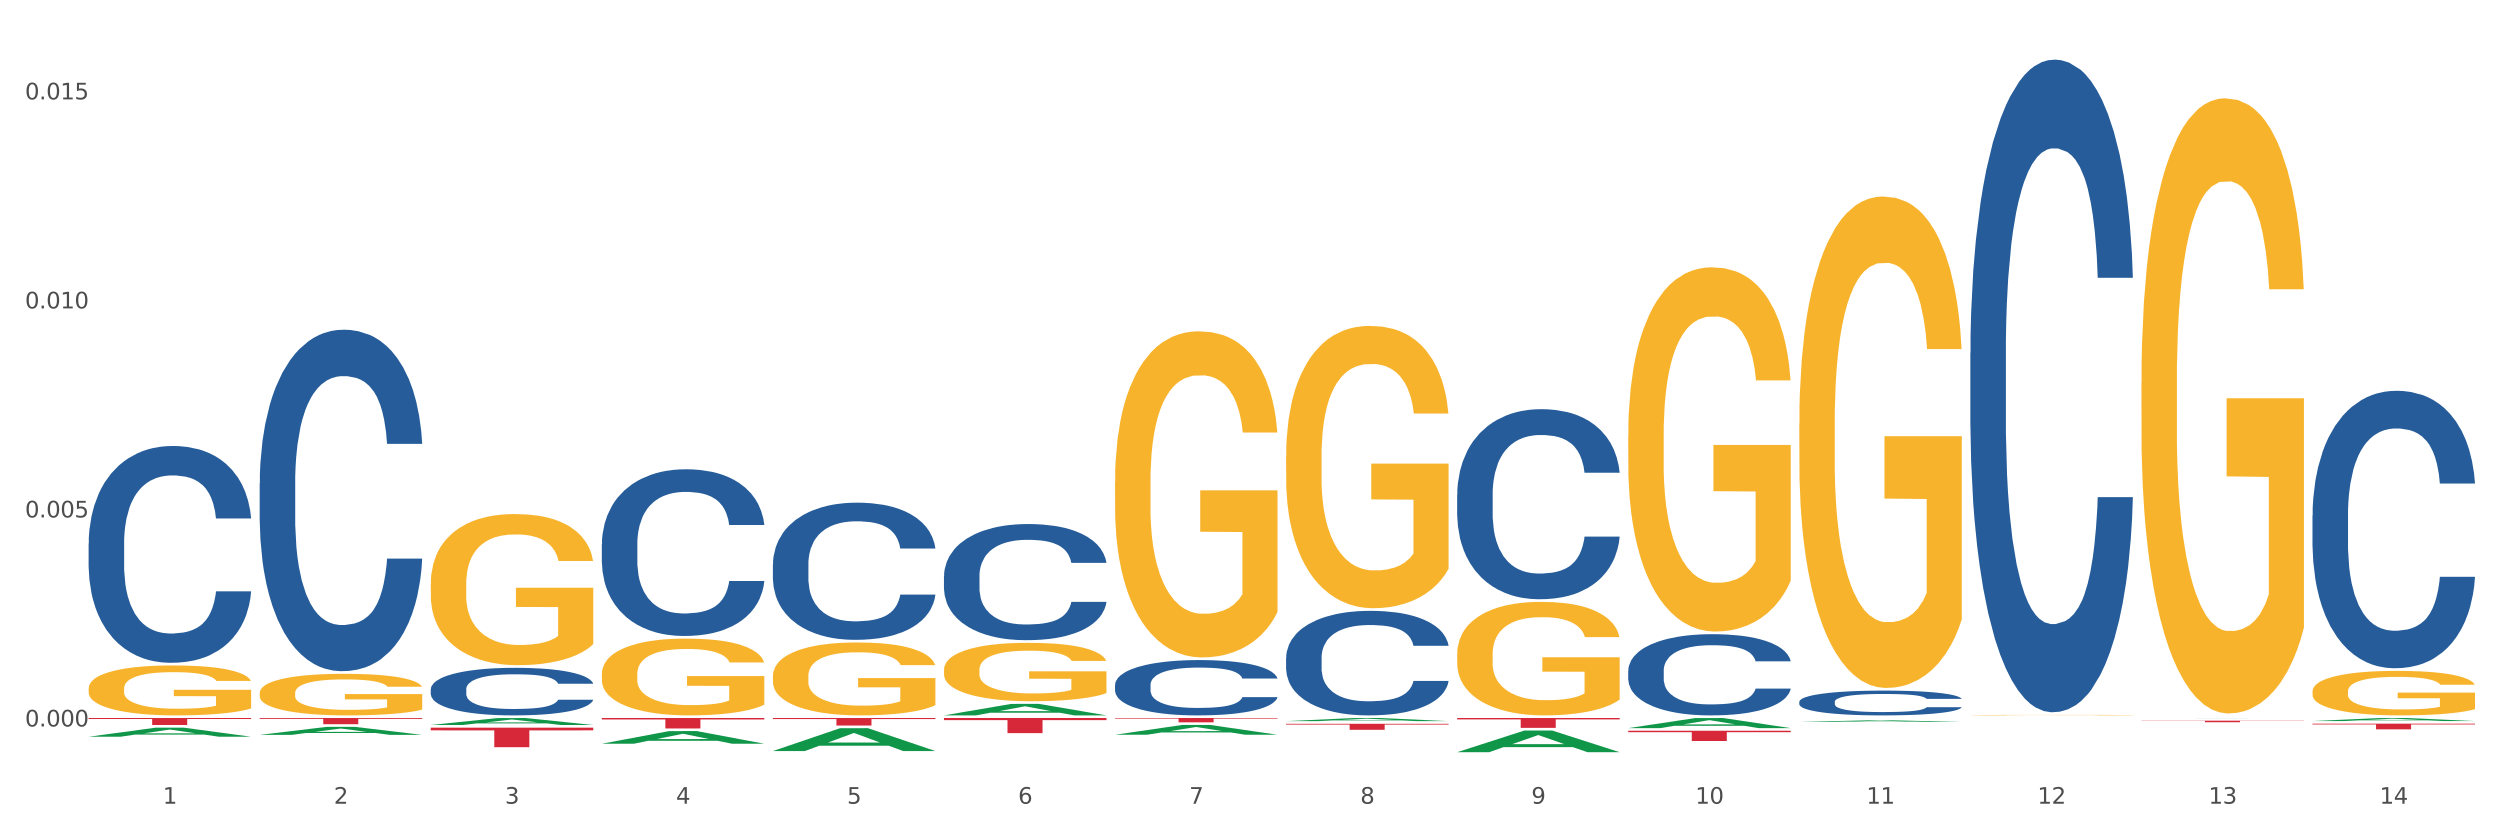<?xml version="1.0" encoding="utf-8" standalone="no"?>
<!DOCTYPE svg PUBLIC "-//W3C//DTD SVG 1.1//EN"
  "http://www.w3.org/Graphics/SVG/1.1/DTD/svg11.dtd">
<svg xmlns:xlink="http://www.w3.org/1999/xlink" width="1080pt" height="360pt" viewBox="0 0 1080 360" xmlns="http://www.w3.org/2000/svg" version="1.1">
 <rect x="0" y="0" width="1080" height="360" fill="#333333" stroke="none"/>
 <defs>
  <style type="text/css">*{stroke-linejoin: round; stroke-linecap: butt}</style>
 </defs>
 <g id="figure_1">
  <g id="patch_1">
   <path d="M 0 360 
L 1080 360 
L 1080 0 
L 0 0 
z
" style="fill: #ffffff; stroke: #ffffff; stroke-linejoin: miter"/>
  </g>
  <g id="axes_1">
   <g id="matplotlib.axis_1">
    <g id="xtick_1">
     <g id="text_1">
      <!-- 1 -->
      <g style="fill: #4d4d4d" transform="translate(70.332 347.204) scale(0.096 -0.096)">
       <defs>
        <path id="DejaVuSans-31" d="M 794 531 
L 1825 531 
L 1825 4091 
L 703 3866 
L 703 4441 
L 1819 4666 
L 2450 4666 
L 2450 531 
L 3481 531 
L 3481 0 
L 794 0 
L 794 531 
z
" transform="scale(0.016)"/>
       </defs>
       <use xlink:href="#DejaVuSans-31"/>
      </g>
     </g>
    </g>
    <g id="xtick_2">
     <g id="text_2">
      <!-- 2 -->
      <g style="fill: #4d4d4d" transform="translate(144.233 347.204) scale(0.096 -0.096)">
       <defs>
        <path id="DejaVuSans-32" d="M 1228 531 
L 3431 531 
L 3431 0 
L 469 0 
L 469 531 
Q 828 903 1448 1529 
Q 2069 2156 2228 2338 
Q 2531 2678 2651 2914 
Q 2772 3150 2772 3378 
Q 2772 3750 2511 3984 
Q 2250 4219 1831 4219 
Q 1534 4219 1204 4116 
Q 875 4013 500 3803 
L 500 4441 
Q 881 4594 1212 4672 
Q 1544 4750 1819 4750 
Q 2544 4750 2975 4387 
Q 3406 4025 3406 3419 
Q 3406 3131 3298 2873 
Q 3191 2616 2906 2266 
Q 2828 2175 2409 1742 
Q 1991 1309 1228 531 
z
" transform="scale(0.016)"/>
       </defs>
       <use xlink:href="#DejaVuSans-32"/>
      </g>
     </g>
    </g>
    <g id="xtick_3">
     <g id="text_3">
      <!-- 3 -->
      <g style="fill: #4d4d4d" transform="translate(218.134 347.204) scale(0.096 -0.096)">
       <defs>
        <path id="DejaVuSans-33" d="M 2597 2516 
Q 3050 2419 3304 2112 
Q 3559 1806 3559 1356 
Q 3559 666 3084 287 
Q 2609 -91 1734 -91 
Q 1441 -91 1130 -33 
Q 819 25 488 141 
L 488 750 
Q 750 597 1062 519 
Q 1375 441 1716 441 
Q 2309 441 2620 675 
Q 2931 909 2931 1356 
Q 2931 1769 2642 2001 
Q 2353 2234 1838 2234 
L 1294 2234 
L 1294 2753 
L 1863 2753 
Q 2328 2753 2575 2939 
Q 2822 3125 2822 3475 
Q 2822 3834 2567 4026 
Q 2313 4219 1838 4219 
Q 1578 4219 1281 4162 
Q 984 4106 628 3988 
L 628 4550 
Q 988 4650 1302 4700 
Q 1616 4750 1894 4750 
Q 2613 4750 3031 4423 
Q 3450 4097 3450 3541 
Q 3450 3153 3228 2886 
Q 3006 2619 2597 2516 
z
" transform="scale(0.016)"/>
       </defs>
       <use xlink:href="#DejaVuSans-33"/>
      </g>
     </g>
    </g>
    <g id="xtick_4">
     <g id="text_4">
      <!-- 4 -->
      <g style="fill: #4d4d4d" transform="translate(292.034 347.204) scale(0.096 -0.096)">
       <defs>
        <path id="DejaVuSans-34" d="M 2419 4116 
L 825 1625 
L 2419 1625 
L 2419 4116 
z
M 2253 4666 
L 3047 4666 
L 3047 1625 
L 3713 1625 
L 3713 1100 
L 3047 1100 
L 3047 0 
L 2419 0 
L 2419 1100 
L 313 1100 
L 313 1709 
L 2253 4666 
z
" transform="scale(0.016)"/>
       </defs>
       <use xlink:href="#DejaVuSans-34"/>
      </g>
     </g>
    </g>
    <g id="xtick_5">
     <g id="text_5">
      <!-- 5 -->
      <g style="fill: #4d4d4d" transform="translate(365.935 347.204) scale(0.096 -0.096)">
       <defs>
        <path id="DejaVuSans-35" d="M 691 4666 
L 3169 4666 
L 3169 4134 
L 1269 4134 
L 1269 2991 
Q 1406 3038 1543 3061 
Q 1681 3084 1819 3084 
Q 2600 3084 3056 2656 
Q 3513 2228 3513 1497 
Q 3513 744 3044 326 
Q 2575 -91 1722 -91 
Q 1428 -91 1123 -41 
Q 819 9 494 109 
L 494 744 
Q 775 591 1075 516 
Q 1375 441 1709 441 
Q 2250 441 2565 725 
Q 2881 1009 2881 1497 
Q 2881 1984 2565 2268 
Q 2250 2553 1709 2553 
Q 1456 2553 1204 2497 
Q 953 2441 691 2322 
L 691 4666 
z
" transform="scale(0.016)"/>
       </defs>
       <use xlink:href="#DejaVuSans-35"/>
      </g>
     </g>
    </g>
    <g id="xtick_6">
     <g id="text_6">
      <!-- 6 -->
      <g style="fill: #4d4d4d" transform="translate(439.836 347.204) scale(0.096 -0.096)">
       <defs>
        <path id="DejaVuSans-36" d="M 2113 2584 
Q 1688 2584 1439 2293 
Q 1191 2003 1191 1497 
Q 1191 994 1439 701 
Q 1688 409 2113 409 
Q 2538 409 2786 701 
Q 3034 994 3034 1497 
Q 3034 2003 2786 2293 
Q 2538 2584 2113 2584 
z
M 3366 4563 
L 3366 3988 
Q 3128 4100 2886 4159 
Q 2644 4219 2406 4219 
Q 1781 4219 1451 3797 
Q 1122 3375 1075 2522 
Q 1259 2794 1537 2939 
Q 1816 3084 2150 3084 
Q 2853 3084 3261 2657 
Q 3669 2231 3669 1497 
Q 3669 778 3244 343 
Q 2819 -91 2113 -91 
Q 1303 -91 875 529 
Q 447 1150 447 2328 
Q 447 3434 972 4092 
Q 1497 4750 2381 4750 
Q 2619 4750 2861 4703 
Q 3103 4656 3366 4563 
z
" transform="scale(0.016)"/>
       </defs>
       <use xlink:href="#DejaVuSans-36"/>
      </g>
     </g>
    </g>
    <g id="xtick_7">
     <g id="text_7">
      <!-- 7 -->
      <g style="fill: #4d4d4d" transform="translate(513.737 347.204) scale(0.096 -0.096)">
       <defs>
        <path id="DejaVuSans-37" d="M 525 4666 
L 3525 4666 
L 3525 4397 
L 1831 0 
L 1172 0 
L 2766 4134 
L 525 4134 
L 525 4666 
z
" transform="scale(0.016)"/>
       </defs>
       <use xlink:href="#DejaVuSans-37"/>
      </g>
     </g>
    </g>
    <g id="xtick_8">
     <g id="text_8">
      <!-- 8 -->
      <g style="fill: #4d4d4d" transform="translate(587.638 347.204) scale(0.096 -0.096)">
       <defs>
        <path id="DejaVuSans-38" d="M 2034 2216 
Q 1584 2216 1326 1975 
Q 1069 1734 1069 1313 
Q 1069 891 1326 650 
Q 1584 409 2034 409 
Q 2484 409 2743 651 
Q 3003 894 3003 1313 
Q 3003 1734 2745 1975 
Q 2488 2216 2034 2216 
z
M 1403 2484 
Q 997 2584 770 2862 
Q 544 3141 544 3541 
Q 544 4100 942 4425 
Q 1341 4750 2034 4750 
Q 2731 4750 3128 4425 
Q 3525 4100 3525 3541 
Q 3525 3141 3298 2862 
Q 3072 2584 2669 2484 
Q 3125 2378 3379 2068 
Q 3634 1759 3634 1313 
Q 3634 634 3220 271 
Q 2806 -91 2034 -91 
Q 1263 -91 848 271 
Q 434 634 434 1313 
Q 434 1759 690 2068 
Q 947 2378 1403 2484 
z
M 1172 3481 
Q 1172 3119 1398 2916 
Q 1625 2713 2034 2713 
Q 2441 2713 2670 2916 
Q 2900 3119 2900 3481 
Q 2900 3844 2670 4047 
Q 2441 4250 2034 4250 
Q 1625 4250 1398 4047 
Q 1172 3844 1172 3481 
z
" transform="scale(0.016)"/>
       </defs>
       <use xlink:href="#DejaVuSans-38"/>
      </g>
     </g>
    </g>
    <g id="xtick_9">
     <g id="text_9">
      <!-- 9 -->
      <g style="fill: #4d4d4d" transform="translate(661.539 347.204) scale(0.096 -0.096)">
       <defs>
        <path id="DejaVuSans-39" d="M 703 97 
L 703 672 
Q 941 559 1184 500 
Q 1428 441 1663 441 
Q 2288 441 2617 861 
Q 2947 1281 2994 2138 
Q 2813 1869 2534 1725 
Q 2256 1581 1919 1581 
Q 1219 1581 811 2004 
Q 403 2428 403 3163 
Q 403 3881 828 4315 
Q 1253 4750 1959 4750 
Q 2769 4750 3195 4129 
Q 3622 3509 3622 2328 
Q 3622 1225 3098 567 
Q 2575 -91 1691 -91 
Q 1453 -91 1209 -44 
Q 966 3 703 97 
z
M 1959 2075 
Q 2384 2075 2632 2365 
Q 2881 2656 2881 3163 
Q 2881 3666 2632 3958 
Q 2384 4250 1959 4250 
Q 1534 4250 1286 3958 
Q 1038 3666 1038 3163 
Q 1038 2656 1286 2365 
Q 1534 2075 1959 2075 
z
" transform="scale(0.016)"/>
       </defs>
       <use xlink:href="#DejaVuSans-39"/>
      </g>
     </g>
    </g>
    <g id="xtick_10">
     <g id="text_10">
      <!-- 10 -->
      <g style="fill: #4d4d4d" transform="translate(732.386 347.204) scale(0.096 -0.096)">
       <defs>
        <path id="DejaVuSans-30" d="M 2034 4250 
Q 1547 4250 1301 3770 
Q 1056 3291 1056 2328 
Q 1056 1369 1301 889 
Q 1547 409 2034 409 
Q 2525 409 2770 889 
Q 3016 1369 3016 2328 
Q 3016 3291 2770 3770 
Q 2525 4250 2034 4250 
z
M 2034 4750 
Q 2819 4750 3233 4129 
Q 3647 3509 3647 2328 
Q 3647 1150 3233 529 
Q 2819 -91 2034 -91 
Q 1250 -91 836 529 
Q 422 1150 422 2328 
Q 422 3509 836 4129 
Q 1250 4750 2034 4750 
z
" transform="scale(0.016)"/>
       </defs>
       <use xlink:href="#DejaVuSans-31"/>
       <use xlink:href="#DejaVuSans-30" transform="translate(63.623 0)"/>
      </g>
     </g>
    </g>
    <g id="xtick_11">
     <g id="text_11">
      <!-- 11 -->
      <g style="fill: #4d4d4d" transform="translate(806.287 347.204) scale(0.096 -0.096)">
       <use xlink:href="#DejaVuSans-31"/>
       <use xlink:href="#DejaVuSans-31" transform="translate(63.623 0)"/>
      </g>
     </g>
    </g>
    <g id="xtick_12">
     <g id="text_12">
      <!-- 12 -->
      <g style="fill: #4d4d4d" transform="translate(880.187 347.204) scale(0.096 -0.096)">
       <use xlink:href="#DejaVuSans-31"/>
       <use xlink:href="#DejaVuSans-32" transform="translate(63.623 0)"/>
      </g>
     </g>
    </g>
    <g id="xtick_13">
     <g id="text_13">
      <!-- 13 -->
      <g style="fill: #4d4d4d" transform="translate(954.088 347.204) scale(0.096 -0.096)">
       <use xlink:href="#DejaVuSans-31"/>
       <use xlink:href="#DejaVuSans-33" transform="translate(63.623 0)"/>
      </g>
     </g>
    </g>
    <g id="xtick_14">
     <g id="text_14">
      <!-- 14 -->
      <g style="fill: #4d4d4d" transform="translate(1027.989 347.204) scale(0.096 -0.096)">
       <use xlink:href="#DejaVuSans-31"/>
       <use xlink:href="#DejaVuSans-34" transform="translate(63.623 0)"/>
      </g>
     </g>
    </g>
    <g id="xtick_15"/>
    <g id="xtick_16"/>
    <g id="xtick_17"/>
    <g id="xtick_18"/>
    <g id="xtick_19"/>
    <g id="xtick_20"/>
    <g id="xtick_21"/>
    <g id="xtick_22"/>
    <g id="xtick_23"/>
    <g id="xtick_24"/>
    <g id="xtick_25"/>
    <g id="xtick_26"/>
    <g id="xtick_27"/>
   </g>
   <g id="matplotlib.axis_2">
    <g id="ytick_1">
     <g id="text_15">
      <!-- 0.000 -->
      <g style="fill: #4d4d4d" transform="translate(10.8 313.837) scale(0.096 -0.096)">
       <defs>
        <path id="DejaVuSans-2e" d="M 684 794 
L 1344 794 
L 1344 0 
L 684 0 
L 684 794 
z
" transform="scale(0.016)"/>
       </defs>
       <use xlink:href="#DejaVuSans-30"/>
       <use xlink:href="#DejaVuSans-2e" transform="translate(63.623 0)"/>
       <use xlink:href="#DejaVuSans-30" transform="translate(95.41 0)"/>
       <use xlink:href="#DejaVuSans-30" transform="translate(159.033 0)"/>
       <use xlink:href="#DejaVuSans-30" transform="translate(222.656 0)"/>
      </g>
     </g>
    </g>
    <g id="ytick_2">
     <g id="text_16">
      <!-- 0.005 -->
      <g style="fill: #4d4d4d" transform="translate(10.8 223.538) scale(0.096 -0.096)">
       <use xlink:href="#DejaVuSans-30"/>
       <use xlink:href="#DejaVuSans-2e" transform="translate(63.623 0)"/>
       <use xlink:href="#DejaVuSans-30" transform="translate(95.41 0)"/>
       <use xlink:href="#DejaVuSans-30" transform="translate(159.033 0)"/>
       <use xlink:href="#DejaVuSans-35" transform="translate(222.656 0)"/>
      </g>
     </g>
    </g>
    <g id="ytick_3">
     <g id="text_17">
      <!-- 0.010 -->
      <g style="fill: #4d4d4d" transform="translate(10.8 133.239) scale(0.096 -0.096)">
       <use xlink:href="#DejaVuSans-30"/>
       <use xlink:href="#DejaVuSans-2e" transform="translate(63.623 0)"/>
       <use xlink:href="#DejaVuSans-30" transform="translate(95.41 0)"/>
       <use xlink:href="#DejaVuSans-31" transform="translate(159.033 0)"/>
       <use xlink:href="#DejaVuSans-30" transform="translate(222.656 0)"/>
      </g>
     </g>
    </g>
    <g id="ytick_4">
     <g id="text_18">
      <!-- 0.015 -->
      <g style="fill: #4d4d4d" transform="translate(10.8 42.939) scale(0.096 -0.096)">
       <use xlink:href="#DejaVuSans-30"/>
       <use xlink:href="#DejaVuSans-2e" transform="translate(63.623 0)"/>
       <use xlink:href="#DejaVuSans-30" transform="translate(95.41 0)"/>
       <use xlink:href="#DejaVuSans-31" transform="translate(159.033 0)"/>
       <use xlink:href="#DejaVuSans-35" transform="translate(222.656 0)"/>
      </g>
     </g>
    </g>
    <g id="ytick_5"/>
    <g id="ytick_6"/>
    <g id="ytick_7"/>
   </g>
   <g id="PolyCollection_1">
    <path d="M 38.283 318.262 
L 38.355 318.259 
L 67.306 314.348 
L 79.321 314.344 
L 108.489 318.27 
L 94.592 318.27 
L 88.296 317.356 
L 58.404 317.356 
L 58.187 317.37 
L 52.107 318.27 
L 38.283 318.27 
L 38.283 318.262 
L 62.167 316.81 
L 84.532 316.806 
L 73.458 315.181 
L 73.314 315.173 
L 73.169 315.184 
L 62.095 316.806 
L 62.167 316.81 
L 38.283 318.262 
z
" clip-path="url(#p8a3a52af78)" style="fill: #109648"/>
    <path d="M 333.886 310.19 
L 404.092 310.19 
L 404.092 310.64 
L 376.476 310.643 
L 376.476 313.429 
L 361.337 313.429 
L 361.337 310.643 
L 333.886 310.64 
L 333.886 310.193 
L 333.886 310.19 
z
" clip-path="url(#p8a3a52af78)" style="fill: #d62839"/>
    <path d="M 407.787 310.19 
L 477.993 310.19 
L 477.993 311.096 
L 450.377 311.102 
L 450.377 316.712 
L 435.237 316.712 
L 435.237 311.102 
L 407.787 311.096 
L 407.787 310.196 
L 407.787 310.19 
z
" clip-path="url(#p8a3a52af78)" style="fill: #d62839"/>
    <path d="M 481.688 310.19 
L 551.894 310.19 
L 551.894 310.446 
L 524.277 310.448 
L 524.277 312.035 
L 509.138 312.035 
L 509.138 310.448 
L 481.688 310.446 
L 481.688 310.192 
L 481.688 310.19 
z
" clip-path="url(#p8a3a52af78)" style="fill: #d62839"/>
    <path d="M 555.589 312.672 
L 625.795 312.672 
L 625.795 313.035 
L 598.178 313.038 
L 598.178 315.282 
L 583.039 315.282 
L 583.039 313.038 
L 555.589 313.035 
L 555.589 312.675 
L 555.589 312.672 
z
" clip-path="url(#p8a3a52af78)" style="fill: #d62839"/>
    <path d="M 629.49 310.19 
L 699.696 310.19 
L 699.696 310.782 
L 672.079 310.786 
L 672.079 314.449 
L 656.94 314.449 
L 656.94 310.786 
L 629.49 310.782 
L 629.49 310.194 
L 629.49 310.19 
z
" clip-path="url(#p8a3a52af78)" style="fill: #d62839"/>
    <path d="M 703.391 315.689 
L 773.597 315.689 
L 773.597 316.304 
L 745.98 316.308 
L 745.98 320.118 
L 730.841 320.118 
L 730.841 316.308 
L 703.391 316.304 
L 703.391 315.693 
L 703.391 315.689 
z
" clip-path="url(#p8a3a52af78)" style="fill: #d62839"/>
    <path d="M 925.093 311.332 
L 995.299 311.332 
L 995.299 311.426 
L 967.683 311.426 
L 967.683 312.008 
L 952.543 312.008 
L 952.543 311.426 
L 925.093 311.426 
L 925.093 311.332 
L 925.093 311.332 
z
" clip-path="url(#p8a3a52af78)" style="fill: #d62839"/>
    <path d="M 259.986 310.19 
L 330.191 310.19 
L 330.191 310.816 
L 302.575 310.82 
L 302.575 314.696 
L 287.436 314.696 
L 287.436 310.82 
L 259.986 310.816 
L 259.986 310.194 
L 259.986 310.19 
z
" clip-path="url(#p8a3a52af78)" style="fill: #d62839"/>
    <path d="M 998.994 312.635 
L 1069.2 312.635 
L 1069.2 312.972 
L 1041.583 312.974 
L 1041.583 315.061 
L 1026.444 315.061 
L 1026.444 312.974 
L 998.994 312.972 
L 998.994 312.637 
L 998.994 312.635 
z
" clip-path="url(#p8a3a52af78)" style="fill: #d62839"/>
    <path d="M 703.391 188.186 
L 703.474 188.042 
L 703.474 182.869 
L 703.639 178.414 
L 704.468 167.636 
L 705.712 158.726 
L 706.623 153.983 
L 707.535 150.103 
L 708.613 146.223 
L 709.939 142.199 
L 712.343 136.307 
L 713.835 133.289 
L 715.658 130.128 
L 718.974 125.529 
L 721.377 122.942 
L 723.864 120.787 
L 727.925 118.2 
L 730.578 117.05 
L 733.396 116.188 
L 736.794 115.613 
L 739.364 115.47 
L 745 115.901 
L 749.808 117.194 
L 752.129 118.2 
L 755.113 119.924 
L 756.687 121.074 
L 759.257 123.373 
L 761.909 126.391 
L 763.733 128.978 
L 766.468 133.864 
L 768.54 138.75 
L 770.447 144.786 
L 771.441 148.954 
L 772.187 152.834 
L 772.851 157.289 
L 773.514 164.33 
L 758.594 164.33 
L 758.014 159.301 
L 757.102 154.558 
L 755.776 149.96 
L 754.615 147.085 
L 752.626 143.493 
L 750.802 141.193 
L 748.896 139.469 
L 746.575 138.032 
L 744.752 137.313 
L 742.182 136.738 
L 737.126 136.882 
L 733.728 138.032 
L 731.407 139.469 
L 729.915 140.762 
L 728.589 142.199 
L 727.097 144.211 
L 725.356 147.229 
L 724.113 149.96 
L 722.869 153.409 
L 721.875 156.858 
L 720.963 160.881 
L 720.217 165.193 
L 719.637 169.648 
L 719.139 175.109 
L 718.725 184.162 
L 718.725 203.85 
L 718.891 208.305 
L 719.305 214.197 
L 719.802 218.652 
L 720.631 223.969 
L 721.377 227.562 
L 722.786 232.736 
L 724.361 237.047 
L 725.605 239.777 
L 726.848 242.077 
L 729.003 245.238 
L 731.407 247.825 
L 733.479 249.406 
L 736.297 250.843 
L 738.204 251.418 
L 739.861 251.705 
L 743.923 251.705 
L 746.824 251.274 
L 750.056 250.268 
L 752.543 248.975 
L 754.615 247.394 
L 756.936 244.807 
L 758.428 242.364 
L 758.428 212.329 
L 740.193 212.185 
L 740.193 192.21 
L 773.597 192.21 
L 773.597 250.843 
L 772.187 253.861 
L 770.613 256.591 
L 768.955 259.034 
L 766.468 262.052 
L 763.484 264.926 
L 760.832 266.938 
L 758.014 268.663 
L 754.698 270.244 
L 750.388 271.681 
L 747.736 272.255 
L 744.42 272.687 
L 740.524 272.83 
L 737.126 272.543 
L 733.811 271.824 
L 730.329 270.531 
L 726.931 268.663 
L 724.361 266.795 
L 721.792 264.495 
L 719.057 261.477 
L 716.901 258.603 
L 715.244 256.016 
L 713.42 252.711 
L 711.431 248.4 
L 709.939 244.52 
L 708.613 240.496 
L 707.204 235.322 
L 706.209 230.867 
L 705.214 225.263 
L 704.634 221.095 
L 703.971 214.628 
L 703.474 205.575 
L 703.391 188.186 
z
" clip-path="url(#p8a3a52af78)" style="fill: #f7b32b"/>
    <path d="M 629.49 282.675 
L 629.573 282.63 
L 629.573 281.018 
L 629.739 279.629 
L 630.567 276.271 
L 631.811 273.494 
L 632.722 272.016 
L 633.634 270.807 
L 634.712 269.598 
L 636.038 268.344 
L 638.442 266.508 
L 639.934 265.567 
L 641.757 264.582 
L 645.073 263.149 
L 647.476 262.343 
L 649.963 261.671 
L 654.025 260.865 
L 656.677 260.507 
L 659.495 260.238 
L 662.894 260.059 
L 665.463 260.014 
L 671.099 260.149 
L 675.907 260.552 
L 678.228 260.865 
L 681.212 261.403 
L 682.787 261.761 
L 685.356 262.477 
L 688.009 263.418 
L 689.832 264.224 
L 692.567 265.747 
L 694.64 267.269 
L 696.546 269.15 
L 697.541 270.449 
L 698.287 271.658 
L 698.95 273.046 
L 699.613 275.241 
L 684.693 275.241 
L 684.113 273.673 
L 683.201 272.195 
L 681.875 270.762 
L 680.714 269.867 
L 678.725 268.747 
L 676.902 268.031 
L 674.995 267.493 
L 672.674 267.045 
L 670.851 266.821 
L 668.281 266.642 
L 663.225 266.687 
L 659.827 267.045 
L 657.506 267.493 
L 656.014 267.896 
L 654.688 268.344 
L 653.196 268.971 
L 651.455 269.911 
L 650.212 270.762 
L 648.968 271.837 
L 647.974 272.912 
L 647.062 274.166 
L 646.316 275.509 
L 645.736 276.898 
L 645.239 278.599 
L 644.824 281.421 
L 644.824 287.556 
L 644.99 288.944 
L 645.404 290.781 
L 645.902 292.169 
L 646.731 293.826 
L 647.476 294.945 
L 648.886 296.558 
L 650.46 297.901 
L 651.704 298.752 
L 652.947 299.469 
L 655.102 300.454 
L 657.506 301.26 
L 659.578 301.753 
L 662.396 302.2 
L 664.303 302.379 
L 665.96 302.469 
L 670.022 302.469 
L 672.923 302.335 
L 676.156 302.021 
L 678.642 301.618 
L 680.714 301.126 
L 683.035 300.319 
L 684.527 299.558 
L 684.527 290.198 
L 666.292 290.154 
L 666.292 283.929 
L 699.696 283.929 
L 699.696 302.2 
L 698.287 303.141 
L 696.712 303.992 
L 695.054 304.753 
L 692.567 305.693 
L 689.583 306.589 
L 686.931 307.216 
L 684.113 307.753 
L 680.797 308.246 
L 676.487 308.694 
L 673.835 308.873 
L 670.519 309.007 
L 666.624 309.052 
L 663.225 308.963 
L 659.91 308.739 
L 656.428 308.336 
L 653.03 307.753 
L 650.46 307.171 
L 647.891 306.455 
L 645.156 305.514 
L 643.001 304.619 
L 641.343 303.813 
L 639.519 302.783 
L 637.53 301.439 
L 636.038 300.23 
L 634.712 298.976 
L 633.303 297.364 
L 632.308 295.975 
L 631.313 294.229 
L 630.733 292.93 
L 630.07 290.915 
L 629.573 288.094 
L 629.49 282.675 
z
" clip-path="url(#p8a3a52af78)" style="fill: #f7b32b"/>
    <path d="M 555.589 197.143 
L 555.672 197.032 
L 555.672 193.022 
L 555.838 189.569 
L 556.667 181.215 
L 557.91 174.309 
L 558.822 170.633 
L 559.733 167.625 
L 560.811 164.618 
L 562.137 161.499 
L 564.541 156.932 
L 566.033 154.593 
L 567.856 152.142 
L 571.172 148.578 
L 573.576 146.573 
L 576.062 144.902 
L 580.124 142.897 
L 582.776 142.006 
L 585.594 141.338 
L 588.993 140.892 
L 591.562 140.781 
L 597.199 141.115 
L 602.006 142.117 
L 604.327 142.897 
L 607.311 144.234 
L 608.886 145.125 
L 611.455 146.907 
L 614.108 149.246 
L 615.931 151.251 
L 618.667 155.038 
L 620.739 158.826 
L 622.645 163.504 
L 623.64 166.734 
L 624.386 169.742 
L 625.049 173.195 
L 625.712 178.653 
L 610.792 178.653 
L 610.212 174.754 
L 609.3 171.078 
L 607.974 167.514 
L 606.814 165.286 
L 604.824 162.501 
L 603.001 160.719 
L 601.094 159.383 
L 598.773 158.269 
L 596.95 157.712 
L 594.38 157.266 
L 589.324 157.378 
L 585.926 158.269 
L 583.605 159.383 
L 582.113 160.385 
L 580.787 161.499 
L 579.295 163.058 
L 577.554 165.398 
L 576.311 167.514 
L 575.068 170.187 
L 574.073 172.861 
L 573.161 175.979 
L 572.415 179.321 
L 571.835 182.774 
L 571.338 187.007 
L 570.923 194.024 
L 570.923 209.284 
L 571.089 212.737 
L 571.503 217.304 
L 572.001 220.757 
L 572.83 224.879 
L 573.576 227.663 
L 574.985 231.673 
L 576.56 235.015 
L 577.803 237.131 
L 579.046 238.914 
L 581.201 241.364 
L 583.605 243.369 
L 585.677 244.594 
L 588.495 245.708 
L 590.402 246.154 
L 592.06 246.377 
L 596.121 246.377 
L 599.022 246.042 
L 602.255 245.263 
L 604.741 244.26 
L 606.814 243.035 
L 609.134 241.03 
L 610.626 239.136 
L 610.626 215.856 
L 592.391 215.745 
L 592.391 200.262 
L 625.795 200.262 
L 625.795 245.708 
L 624.386 248.047 
L 622.811 250.164 
L 621.153 252.057 
L 618.667 254.397 
L 615.683 256.624 
L 613.03 258.184 
L 610.212 259.52 
L 606.896 260.746 
L 602.586 261.86 
L 599.934 262.305 
L 596.618 262.639 
L 592.723 262.751 
L 589.324 262.528 
L 586.009 261.971 
L 582.527 260.968 
L 579.129 259.52 
L 576.56 258.072 
L 573.99 256.29 
L 571.255 253.951 
L 569.1 251.723 
L 567.442 249.718 
L 565.618 247.156 
L 563.629 243.815 
L 562.137 240.807 
L 560.811 237.688 
L 559.402 233.678 
L 558.407 230.225 
L 557.413 225.881 
L 556.832 222.651 
L 556.169 217.639 
L 555.672 210.621 
L 555.589 197.143 
z
" clip-path="url(#p8a3a52af78)" style="fill: #f7b32b"/>
    <path d="M 481.688 208.228 
L 481.771 208.099 
L 481.771 203.467 
L 481.937 199.478 
L 482.766 189.828 
L 484.009 181.851 
L 484.921 177.605 
L 485.833 174.131 
L 486.91 170.657 
L 488.236 167.054 
L 490.64 161.779 
L 492.132 159.077 
L 493.956 156.246 
L 497.271 152.129 
L 499.675 149.813 
L 502.161 147.883 
L 506.223 145.567 
L 508.875 144.537 
L 511.693 143.765 
L 515.092 143.251 
L 517.661 143.122 
L 523.298 143.508 
L 528.105 144.666 
L 530.426 145.567 
L 533.41 147.111 
L 534.985 148.14 
L 537.554 150.199 
L 540.207 152.901 
L 542.03 155.217 
L 544.766 159.591 
L 546.838 163.966 
L 548.744 169.37 
L 549.739 173.102 
L 550.485 176.576 
L 551.148 180.564 
L 551.811 186.869 
L 536.891 186.869 
L 536.311 182.366 
L 535.399 178.12 
L 534.073 174.002 
L 532.913 171.429 
L 530.923 168.212 
L 529.1 166.154 
L 527.193 164.61 
L 524.873 163.323 
L 523.049 162.68 
L 520.48 162.165 
L 515.423 162.294 
L 512.025 163.323 
L 509.704 164.61 
L 508.212 165.768 
L 506.886 167.054 
L 505.394 168.856 
L 503.653 171.558 
L 502.41 174.002 
L 501.167 177.09 
L 500.172 180.178 
L 499.26 183.781 
L 498.514 187.641 
L 497.934 191.63 
L 497.437 196.519 
L 497.022 204.625 
L 497.022 222.252 
L 497.188 226.241 
L 497.603 231.517 
L 498.1 235.505 
L 498.929 240.266 
L 499.675 243.483 
L 501.084 248.115 
L 502.659 251.975 
L 503.902 254.419 
L 505.145 256.478 
L 507.3 259.309 
L 509.704 261.625 
L 511.776 263.04 
L 514.595 264.327 
L 516.501 264.841 
L 518.159 265.099 
L 522.22 265.099 
L 525.121 264.713 
L 528.354 263.812 
L 530.841 262.654 
L 532.913 261.239 
L 535.234 258.923 
L 536.726 256.735 
L 536.726 229.844 
L 518.49 229.715 
L 518.49 211.83 
L 551.894 211.83 
L 551.894 264.327 
L 550.485 267.029 
L 548.91 269.473 
L 547.252 271.661 
L 544.766 274.363 
L 541.782 276.936 
L 539.129 278.737 
L 536.311 280.281 
L 532.996 281.697 
L 528.685 282.983 
L 526.033 283.498 
L 522.718 283.884 
L 518.822 284.013 
L 515.423 283.755 
L 512.108 283.112 
L 508.627 281.954 
L 505.228 280.281 
L 502.659 278.609 
L 500.089 276.55 
L 497.354 273.848 
L 495.199 271.275 
L 493.541 268.959 
L 491.718 265.999 
L 489.728 262.139 
L 488.236 258.665 
L 486.91 255.063 
L 485.501 250.431 
L 484.506 246.442 
L 483.512 241.424 
L 482.931 237.693 
L 482.268 231.903 
L 481.771 223.796 
L 481.688 208.228 
z
" clip-path="url(#p8a3a52af78)" style="fill: #f7b32b"/>
    <path d="M 407.787 289.364 
L 407.87 289.341 
L 407.87 288.511 
L 408.036 287.796 
L 408.865 286.067 
L 410.108 284.638 
L 411.02 283.877 
L 411.932 283.255 
L 413.009 282.632 
L 414.335 281.987 
L 416.739 281.042 
L 418.231 280.558 
L 420.055 280.05 
L 423.37 279.313 
L 425.774 278.898 
L 428.261 278.552 
L 432.322 278.137 
L 434.974 277.953 
L 437.793 277.814 
L 441.191 277.722 
L 443.761 277.699 
L 449.397 277.768 
L 454.204 277.976 
L 456.525 278.137 
L 459.509 278.414 
L 461.084 278.598 
L 463.654 278.967 
L 466.306 279.451 
L 468.129 279.866 
L 470.865 280.65 
L 472.937 281.434 
L 474.843 282.402 
L 475.838 283.07 
L 476.584 283.693 
L 477.247 284.408 
L 477.91 285.537 
L 462.99 285.537 
L 462.41 284.73 
L 461.498 283.97 
L 460.172 283.232 
L 459.012 282.771 
L 457.023 282.194 
L 455.199 281.826 
L 453.293 281.549 
L 450.972 281.318 
L 449.148 281.203 
L 446.579 281.111 
L 441.523 281.134 
L 438.124 281.318 
L 435.803 281.549 
L 434.311 281.756 
L 432.985 281.987 
L 431.493 282.31 
L 429.753 282.794 
L 428.509 283.232 
L 427.266 283.785 
L 426.271 284.338 
L 425.359 284.984 
L 424.613 285.676 
L 424.033 286.39 
L 423.536 287.266 
L 423.122 288.719 
L 423.122 291.877 
L 423.287 292.592 
L 423.702 293.537 
L 424.199 294.251 
L 425.028 295.104 
L 425.774 295.681 
L 427.183 296.511 
L 428.758 297.202 
L 430.001 297.64 
L 431.244 298.009 
L 433.4 298.516 
L 435.803 298.931 
L 437.876 299.185 
L 440.694 299.415 
L 442.6 299.508 
L 444.258 299.554 
L 448.319 299.554 
L 451.22 299.485 
L 454.453 299.323 
L 456.94 299.116 
L 459.012 298.862 
L 461.333 298.447 
L 462.825 298.055 
L 462.825 293.237 
L 444.589 293.214 
L 444.589 290.01 
L 477.993 290.01 
L 477.993 299.415 
L 476.584 299.9 
L 475.009 300.338 
L 473.351 300.729 
L 470.865 301.214 
L 467.881 301.675 
L 465.228 301.997 
L 462.41 302.274 
L 459.095 302.528 
L 454.785 302.758 
L 452.132 302.85 
L 448.817 302.92 
L 444.921 302.943 
L 441.523 302.897 
L 438.207 302.781 
L 434.726 302.574 
L 431.327 302.274 
L 428.758 301.974 
L 426.188 301.606 
L 423.453 301.121 
L 421.298 300.66 
L 419.64 300.245 
L 417.817 299.715 
L 415.827 299.024 
L 414.335 298.401 
L 413.009 297.756 
L 411.6 296.926 
L 410.605 296.211 
L 409.611 295.312 
L 409.031 294.643 
L 408.368 293.606 
L 407.87 292.154 
L 407.787 289.364 
z
" clip-path="url(#p8a3a52af78)" style="fill: #f7b32b"/>
    <path d="M 333.886 292.108 
L 333.969 292.079 
L 333.969 291.043 
L 334.135 290.151 
L 334.964 287.994 
L 336.207 286.21 
L 337.119 285.261 
L 338.031 284.484 
L 339.108 283.707 
L 340.435 282.902 
L 342.838 281.722 
L 344.33 281.118 
L 346.154 280.485 
L 349.469 279.565 
L 351.873 279.047 
L 354.36 278.615 
L 358.421 278.097 
L 361.074 277.867 
L 363.892 277.695 
L 367.29 277.58 
L 369.86 277.551 
L 375.496 277.637 
L 380.304 277.896 
L 382.624 278.097 
L 385.608 278.443 
L 387.183 278.673 
L 389.753 279.133 
L 392.405 279.737 
L 394.229 280.255 
L 396.964 281.233 
L 399.036 282.211 
L 400.943 283.42 
L 401.937 284.254 
L 402.683 285.031 
L 403.346 285.922 
L 404.009 287.332 
L 389.09 287.332 
L 388.509 286.325 
L 387.598 285.376 
L 386.271 284.455 
L 385.111 283.88 
L 383.122 283.161 
L 381.298 282.7 
L 379.392 282.355 
L 377.071 282.067 
L 375.247 281.924 
L 372.678 281.809 
L 367.622 281.837 
L 364.223 282.067 
L 361.902 282.355 
L 360.41 282.614 
L 359.084 282.902 
L 357.592 283.304 
L 355.852 283.909 
L 354.608 284.455 
L 353.365 285.146 
L 352.37 285.836 
L 351.459 286.642 
L 350.713 287.505 
L 350.132 288.396 
L 349.635 289.49 
L 349.221 291.302 
L 349.221 295.243 
L 349.386 296.135 
L 349.801 297.315 
L 350.298 298.207 
L 351.127 299.271 
L 351.873 299.99 
L 353.282 301.026 
L 354.857 301.889 
L 356.1 302.435 
L 357.344 302.896 
L 359.499 303.529 
L 361.902 304.047 
L 363.975 304.363 
L 366.793 304.651 
L 368.699 304.766 
L 370.357 304.823 
L 374.418 304.823 
L 377.32 304.737 
L 380.552 304.536 
L 383.039 304.277 
L 385.111 303.96 
L 387.432 303.442 
L 388.924 302.953 
L 388.924 296.941 
L 370.689 296.912 
L 370.689 292.913 
L 404.092 292.913 
L 404.092 304.651 
L 402.683 305.255 
L 401.108 305.801 
L 399.451 306.29 
L 396.964 306.895 
L 393.98 307.47 
L 391.328 307.873 
L 388.509 308.218 
L 385.194 308.534 
L 380.884 308.822 
L 378.231 308.937 
L 374.916 309.023 
L 371.02 309.052 
L 367.622 308.995 
L 364.306 308.851 
L 360.825 308.592 
L 357.427 308.218 
L 354.857 307.844 
L 352.287 307.384 
L 349.552 306.78 
L 347.397 306.204 
L 345.739 305.686 
L 343.916 305.025 
L 341.927 304.162 
L 340.435 303.385 
L 339.108 302.579 
L 337.699 301.544 
L 336.705 300.652 
L 335.71 299.53 
L 335.13 298.696 
L 334.467 297.401 
L 333.969 295.589 
L 333.886 292.108 
z
" clip-path="url(#p8a3a52af78)" style="fill: #f7b32b"/>
    <path d="M 259.986 291.209 
L 260.068 291.179 
L 260.068 290.088 
L 260.234 289.149 
L 261.063 286.877 
L 262.306 284.999 
L 263.218 283.999 
L 264.13 283.181 
L 265.208 282.363 
L 266.534 281.515 
L 268.937 280.273 
L 270.429 279.637 
L 272.253 278.97 
L 275.568 278.001 
L 277.972 277.456 
L 280.459 277.001 
L 284.52 276.456 
L 287.173 276.214 
L 289.991 276.032 
L 293.389 275.911 
L 295.959 275.88 
L 301.595 275.971 
L 306.403 276.244 
L 308.724 276.456 
L 311.707 276.82 
L 313.282 277.062 
L 315.852 277.547 
L 318.504 278.183 
L 320.328 278.728 
L 323.063 279.758 
L 325.135 280.788 
L 327.042 282.06 
L 328.036 282.939 
L 328.782 283.757 
L 329.445 284.696 
L 330.109 286.18 
L 315.189 286.18 
L 314.609 285.12 
L 313.697 284.12 
L 312.371 283.151 
L 311.21 282.545 
L 309.221 281.788 
L 307.397 281.303 
L 305.491 280.94 
L 303.17 280.637 
L 301.347 280.485 
L 298.777 280.364 
L 293.721 280.394 
L 290.322 280.637 
L 288.002 280.94 
L 286.51 281.212 
L 285.183 281.515 
L 283.691 281.939 
L 281.951 282.575 
L 280.707 283.151 
L 279.464 283.878 
L 278.47 284.605 
L 277.558 285.453 
L 276.812 286.362 
L 276.232 287.301 
L 275.734 288.452 
L 275.32 290.361 
L 275.32 294.511 
L 275.486 295.45 
L 275.9 296.692 
L 276.397 297.631 
L 277.226 298.752 
L 277.972 299.51 
L 279.381 300.6 
L 280.956 301.509 
L 282.199 302.085 
L 283.443 302.569 
L 285.598 303.236 
L 288.002 303.781 
L 290.074 304.114 
L 292.892 304.417 
L 294.798 304.538 
L 296.456 304.599 
L 300.518 304.599 
L 303.419 304.508 
L 306.651 304.296 
L 309.138 304.023 
L 311.21 303.69 
L 313.531 303.145 
L 315.023 302.63 
L 315.023 296.298 
L 296.788 296.268 
L 296.788 292.057 
L 330.191 292.057 
L 330.191 304.417 
L 328.782 305.053 
L 327.207 305.629 
L 325.55 306.144 
L 323.063 306.78 
L 320.079 307.386 
L 317.427 307.81 
L 314.609 308.174 
L 311.293 308.507 
L 306.983 308.81 
L 304.33 308.931 
L 301.015 309.022 
L 297.119 309.052 
L 293.721 308.992 
L 290.405 308.84 
L 286.924 308.568 
L 283.526 308.174 
L 280.956 307.78 
L 278.387 307.295 
L 275.651 306.659 
L 273.496 306.053 
L 271.839 305.508 
L 270.015 304.811 
L 268.026 303.902 
L 266.534 303.084 
L 265.208 302.236 
L 263.798 301.146 
L 262.804 300.206 
L 261.809 299.025 
L 261.229 298.146 
L 260.566 296.783 
L 260.068 294.875 
L 259.986 291.209 
z
" clip-path="url(#p8a3a52af78)" style="fill: #f7b32b"/>
    <path d="M 777.292 182.995 
L 777.374 182.801 
L 777.374 175.82 
L 777.54 169.809 
L 778.369 155.267 
L 779.612 143.245 
L 780.524 136.846 
L 781.436 131.61 
L 782.514 126.375 
L 783.84 120.946 
L 786.243 112.996 
L 787.735 108.924 
L 789.559 104.658 
L 792.874 98.453 
L 795.278 94.963 
L 797.765 92.054 
L 801.826 88.564 
L 804.479 87.013 
L 807.297 85.849 
L 810.695 85.074 
L 813.265 84.88 
L 818.901 85.461 
L 823.709 87.207 
L 826.03 88.564 
L 829.013 90.891 
L 830.588 92.442 
L 833.158 95.544 
L 835.81 99.616 
L 837.634 103.107 
L 840.369 109.699 
L 842.441 116.292 
L 844.348 124.436 
L 845.342 130.059 
L 846.088 135.295 
L 846.751 141.306 
L 847.415 150.807 
L 832.495 150.807 
L 831.915 144.02 
L 831.003 137.621 
L 829.677 131.417 
L 828.516 127.538 
L 826.527 122.691 
L 824.703 119.588 
L 822.797 117.262 
L 820.476 115.323 
L 818.653 114.353 
L 816.083 113.577 
L 811.027 113.771 
L 807.628 115.323 
L 805.308 117.262 
L 803.816 119.007 
L 802.489 120.946 
L 800.997 123.66 
L 799.257 127.732 
L 798.014 131.417 
L 796.77 136.07 
L 795.776 140.724 
L 794.864 146.153 
L 794.118 151.97 
L 793.538 157.981 
L 793.04 165.35 
L 792.626 177.566 
L 792.626 204.13 
L 792.792 210.141 
L 793.206 218.091 
L 793.703 224.102 
L 794.532 231.277 
L 795.278 236.124 
L 796.687 243.105 
L 798.262 248.922 
L 799.505 252.606 
L 800.749 255.709 
L 802.904 259.974 
L 805.308 263.465 
L 807.38 265.598 
L 810.198 267.537 
L 812.104 268.312 
L 813.762 268.7 
L 817.824 268.7 
L 820.725 268.118 
L 823.957 266.761 
L 826.444 265.016 
L 828.516 262.883 
L 830.837 259.393 
L 832.329 256.096 
L 832.329 215.571 
L 814.094 215.377 
L 814.094 188.424 
L 847.497 188.424 
L 847.497 267.537 
L 846.088 271.609 
L 844.513 275.293 
L 842.856 278.589 
L 840.369 282.661 
L 837.385 286.539 
L 834.733 289.254 
L 831.915 291.581 
L 828.599 293.714 
L 824.289 295.653 
L 821.636 296.428 
L 818.321 297.01 
L 814.425 297.204 
L 811.027 296.816 
L 807.711 295.846 
L 804.23 294.101 
L 800.832 291.581 
L 798.262 289.06 
L 795.693 285.957 
L 792.957 281.885 
L 790.802 278.007 
L 789.145 274.517 
L 787.321 270.057 
L 785.332 264.24 
L 783.84 259.005 
L 782.514 253.576 
L 781.104 246.595 
L 780.11 240.584 
L 779.115 233.022 
L 778.535 227.399 
L 777.872 218.673 
L 777.374 206.457 
L 777.292 182.995 
z
" clip-path="url(#p8a3a52af78)" style="fill: #f7b32b"/>
    <path d="M 186.085 252.242 
L 186.168 252.183 
L 186.168 250.036 
L 186.333 248.187 
L 187.162 243.715 
L 188.406 240.018 
L 189.317 238.051 
L 190.229 236.441 
L 191.307 234.831 
L 192.633 233.161 
L 195.037 230.716 
L 196.529 229.464 
L 198.352 228.152 
L 201.668 226.244 
L 204.071 225.171 
L 206.558 224.276 
L 210.619 223.203 
L 213.272 222.726 
L 216.09 222.368 
L 219.488 222.13 
L 222.058 222.07 
L 227.694 222.249 
L 232.502 222.786 
L 234.823 223.203 
L 237.807 223.919 
L 239.381 224.396 
L 241.951 225.35 
L 244.603 226.602 
L 246.427 227.675 
L 249.162 229.703 
L 251.234 231.73 
L 253.141 234.234 
L 254.135 235.964 
L 254.881 237.574 
L 255.545 239.422 
L 256.208 242.344 
L 241.288 242.344 
L 240.708 240.257 
L 239.796 238.289 
L 238.47 236.381 
L 237.309 235.188 
L 235.32 233.698 
L 233.496 232.744 
L 231.59 232.028 
L 229.269 231.432 
L 227.446 231.134 
L 224.876 230.895 
L 219.82 230.955 
L 216.422 231.432 
L 214.101 232.028 
L 212.609 232.565 
L 211.283 233.161 
L 209.791 233.996 
L 208.05 235.248 
L 206.807 236.381 
L 205.563 237.812 
L 204.569 239.243 
L 203.657 240.913 
L 202.911 242.702 
L 202.331 244.55 
L 201.833 246.816 
L 201.419 250.573 
L 201.419 258.742 
L 201.585 260.59 
L 201.999 263.035 
L 202.496 264.883 
L 203.325 267.09 
L 204.071 268.58 
L 205.48 270.727 
L 207.055 272.516 
L 208.299 273.649 
L 209.542 274.603 
L 211.697 275.915 
L 214.101 276.988 
L 216.173 277.644 
L 218.991 278.24 
L 220.898 278.479 
L 222.555 278.598 
L 226.617 278.598 
L 229.518 278.419 
L 232.75 278.002 
L 235.237 277.465 
L 237.309 276.809 
L 239.63 275.736 
L 241.122 274.722 
L 241.122 262.26 
L 222.887 262.2 
L 222.887 253.912 
L 256.291 253.912 
L 256.291 278.24 
L 254.881 279.493 
L 253.307 280.625 
L 251.649 281.639 
L 249.162 282.891 
L 246.178 284.084 
L 243.526 284.919 
L 240.708 285.634 
L 237.392 286.29 
L 233.082 286.886 
L 230.43 287.125 
L 227.114 287.304 
L 223.218 287.363 
L 219.82 287.244 
L 216.504 286.946 
L 213.023 286.409 
L 209.625 285.634 
L 207.055 284.859 
L 204.486 283.905 
L 201.75 282.653 
L 199.595 281.46 
L 197.938 280.387 
L 196.114 279.015 
L 194.125 277.227 
L 192.633 275.617 
L 191.307 273.947 
L 189.898 271.8 
L 188.903 269.952 
L 187.908 267.626 
L 187.328 265.897 
L 186.665 263.214 
L 186.168 259.457 
L 186.085 252.242 
z
" clip-path="url(#p8a3a52af78)" style="fill: #f7b32b"/>
    <path d="M 186.085 314.341 
L 256.291 314.341 
L 256.291 315.517 
L 228.674 315.525 
L 228.674 322.804 
L 213.535 322.804 
L 213.535 315.525 
L 186.085 315.517 
L 186.085 314.349 
L 186.085 314.341 
z
" clip-path="url(#p8a3a52af78)" style="fill: #d62839"/>
    <path d="M 851.192 308.941 
L 851.275 308.941 
L 851.275 308.934 
L 851.441 308.928 
L 852.27 308.914 
L 853.513 308.903 
L 854.425 308.896 
L 855.337 308.891 
L 856.414 308.886 
L 857.741 308.881 
L 860.144 308.873 
L 861.636 308.869 
L 863.46 308.865 
L 866.775 308.859 
L 869.179 308.856 
L 871.666 308.853 
L 875.727 308.85 
L 878.38 308.848 
L 881.198 308.847 
L 884.596 308.846 
L 887.166 308.846 
L 892.802 308.847 
L 897.61 308.848 
L 899.93 308.85 
L 902.914 308.852 
L 904.489 308.853 
L 907.059 308.856 
L 909.711 308.86 
L 911.535 308.864 
L 914.27 308.87 
L 916.342 308.876 
L 918.249 308.884 
L 919.243 308.89 
L 919.989 308.895 
L 920.652 308.901 
L 921.315 308.91 
L 906.396 308.91 
L 905.815 308.903 
L 904.904 308.897 
L 903.577 308.891 
L 902.417 308.887 
L 900.428 308.883 
L 898.604 308.88 
L 896.698 308.877 
L 894.377 308.876 
L 892.553 308.875 
L 889.984 308.874 
L 884.928 308.874 
L 881.529 308.876 
L 879.208 308.877 
L 877.717 308.879 
L 876.39 308.881 
L 874.898 308.884 
L 873.158 308.888 
L 871.914 308.891 
L 870.671 308.896 
L 869.676 308.9 
L 868.765 308.905 
L 868.019 308.911 
L 867.438 308.917 
L 866.941 308.924 
L 866.527 308.936 
L 866.527 308.962 
L 866.692 308.968 
L 867.107 308.975 
L 867.604 308.981 
L 868.433 308.988 
L 869.179 308.993 
L 870.588 309 
L 872.163 309.005 
L 873.406 309.009 
L 874.65 309.012 
L 876.805 309.016 
L 879.208 309.019 
L 881.281 309.022 
L 884.099 309.023 
L 886.005 309.024 
L 887.663 309.025 
L 891.725 309.025 
L 894.626 309.024 
L 897.858 309.023 
L 900.345 309.021 
L 902.417 309.019 
L 904.738 309.015 
L 906.23 309.012 
L 906.23 308.973 
L 887.995 308.973 
L 887.995 308.947 
L 921.398 308.947 
L 921.398 309.023 
L 919.989 309.027 
L 918.414 309.031 
L 916.757 309.034 
L 914.27 309.038 
L 911.286 309.042 
L 908.634 309.044 
L 905.815 309.047 
L 902.5 309.049 
L 898.19 309.051 
L 895.537 309.051 
L 892.222 309.052 
L 888.326 309.052 
L 884.928 309.052 
L 881.612 309.051 
L 878.131 309.049 
L 874.733 309.047 
L 872.163 309.044 
L 869.594 309.041 
L 866.858 309.037 
L 864.703 309.034 
L 863.045 309.03 
L 861.222 309.026 
L 859.233 309.02 
L 857.741 309.015 
L 856.414 309.01 
L 855.005 309.003 
L 854.011 308.997 
L 853.016 308.99 
L 852.436 308.984 
L 851.773 308.976 
L 851.275 308.964 
L 851.192 308.941 
z
" clip-path="url(#p8a3a52af78)" style="fill: #f7b32b"/>
    <path d="M 998.994 222.677 
L 999.077 222.567 
L 999.077 219.502 
L 999.326 215.342 
L 1000.239 207.68 
L 1001.401 201.878 
L 1003.392 195.092 
L 1004.471 192.246 
L 1005.882 189.071 
L 1008.786 183.926 
L 1012.106 179.548 
L 1014.43 177.14 
L 1016.172 175.607 
L 1020.073 172.871 
L 1022.313 171.666 
L 1024.637 170.681 
L 1026.628 170.024 
L 1029.948 169.258 
L 1032.603 168.93 
L 1035.674 168.82 
L 1038.246 168.93 
L 1041.649 169.368 
L 1046.628 170.681 
L 1048.537 171.447 
L 1051.109 172.761 
L 1053.765 174.512 
L 1055.922 176.264 
L 1058.412 178.782 
L 1060.984 182.065 
L 1063.474 186.225 
L 1065.217 190.056 
L 1066.627 194.106 
L 1067.872 199.032 
L 1068.785 204.396 
L 1069.2 208.884 
L 1054.014 208.884 
L 1053.599 204.834 
L 1052.769 200.455 
L 1051.939 197.5 
L 1051.026 195.092 
L 1049.615 192.355 
L 1048.371 190.604 
L 1046.296 188.524 
L 1044.387 187.21 
L 1042.811 186.444 
L 1040.902 185.787 
L 1036.836 185.13 
L 1033.931 185.13 
L 1032.105 185.349 
L 1029.865 185.897 
L 1027.956 186.663 
L 1025.716 187.977 
L 1023.973 189.4 
L 1022.23 191.26 
L 1021.234 192.574 
L 1019.741 194.982 
L 1018.745 196.953 
L 1017.417 200.346 
L 1016.67 202.754 
L 1015.342 208.994 
L 1014.761 213.591 
L 1014.512 216.765 
L 1014.347 220.268 
L 1014.347 237.345 
L 1014.844 245.007 
L 1015.259 248.291 
L 1015.923 252.013 
L 1017.168 256.829 
L 1018.994 261.536 
L 1020.902 264.93 
L 1022.479 267.009 
L 1023.973 268.542 
L 1025.467 269.746 
L 1027.292 270.841 
L 1028.786 271.497 
L 1031.027 272.154 
L 1033.682 272.483 
L 1035.757 272.483 
L 1039.989 271.935 
L 1041.898 271.388 
L 1043.723 270.622 
L 1045.715 269.418 
L 1047.292 268.104 
L 1048.205 267.119 
L 1049.698 265.039 
L 1050.86 262.85 
L 1051.856 260.332 
L 1052.52 258.143 
L 1053.267 254.859 
L 1053.848 251.137 
L 1054.014 249.167 
L 1069.2 249.167 
L 1068.868 253.107 
L 1068.287 256.939 
L 1067.125 262.083 
L 1066.213 265.039 
L 1064.802 268.651 
L 1063.308 271.716 
L 1061.233 275.11 
L 1059.325 277.627 
L 1057.333 279.817 
L 1055.175 281.787 
L 1051.275 284.524 
L 1049.864 285.29 
L 1046.877 286.603 
L 1044.553 287.37 
L 1041.151 288.136 
L 1037.665 288.574 
L 1034.014 288.683 
L 1030.778 288.464 
L 1027.209 287.807 
L 1024.969 287.151 
L 1022.479 286.165 
L 1019.575 284.633 
L 1016.836 282.772 
L 1014.264 280.583 
L 1011.857 278.065 
L 1009.616 275.219 
L 1006.712 270.512 
L 1004.554 265.915 
L 1002.977 261.646 
L 1001.899 258.033 
L 1000.82 253.436 
L 1000.239 250.261 
L 999.326 242.599 
L 998.994 235.484 
L 998.994 222.677 
z
" clip-path="url(#p8a3a52af78)" style="fill: #255c99"/>
    <path d="M 851.192 152.443 
L 851.275 152.186 
L 851.275 144.976 
L 851.524 135.192 
L 852.437 117.168 
L 853.599 103.521 
L 855.591 87.556 
L 856.67 80.862 
L 858.08 73.395 
L 860.985 61.293 
L 864.304 50.993 
L 866.628 45.329 
L 868.37 41.724 
L 872.271 35.287 
L 874.511 32.454 
L 876.835 30.137 
L 878.827 28.592 
L 882.146 26.789 
L 884.802 26.017 
L 887.872 25.759 
L 890.445 26.017 
L 893.847 27.047 
L 898.826 30.137 
L 900.735 31.939 
L 903.307 35.029 
L 905.963 39.149 
L 908.121 43.269 
L 910.61 49.191 
L 913.183 56.915 
L 915.672 66.7 
L 917.415 75.712 
L 918.826 85.239 
L 920.071 96.826 
L 920.983 109.443 
L 921.398 120 
L 906.212 120 
L 905.797 110.473 
L 904.967 100.173 
L 904.137 93.221 
L 903.224 87.556 
L 901.814 81.119 
L 900.569 77 
L 898.494 72.107 
L 896.586 69.017 
L 895.009 67.215 
L 893.1 65.67 
L 889.034 64.125 
L 886.129 64.125 
L 884.304 64.64 
L 882.063 65.928 
L 880.154 67.73 
L 877.914 70.82 
L 876.171 74.167 
L 874.428 78.544 
L 873.433 81.634 
L 871.939 87.299 
L 870.943 91.934 
L 869.615 99.916 
L 868.868 105.581 
L 867.541 120.257 
L 866.96 131.072 
L 866.711 138.539 
L 866.545 146.779 
L 866.545 186.947 
L 867.043 204.971 
L 867.458 212.695 
L 868.122 221.45 
L 869.366 232.779 
L 871.192 243.851 
L 873.101 251.833 
L 874.677 256.726 
L 876.171 260.331 
L 877.665 263.163 
L 879.491 265.738 
L 880.984 267.283 
L 883.225 268.828 
L 885.88 269.6 
L 887.955 269.6 
L 892.187 268.313 
L 894.096 267.025 
L 895.922 265.223 
L 897.913 262.39 
L 899.49 259.301 
L 900.403 256.983 
L 901.897 252.091 
L 903.058 246.941 
L 904.054 241.019 
L 904.718 235.869 
L 905.465 228.145 
L 906.046 219.39 
L 906.212 214.755 
L 921.398 214.755 
L 921.066 224.025 
L 920.485 233.037 
L 919.324 245.139 
L 918.411 252.091 
L 917 260.588 
L 915.506 267.798 
L 913.432 275.78 
L 911.523 281.702 
L 909.531 286.852 
L 907.374 291.487 
L 903.473 297.924 
L 902.063 299.726 
L 899.075 302.816 
L 896.752 304.618 
L 893.349 306.421 
L 889.864 307.451 
L 886.212 307.708 
L 882.976 307.193 
L 879.408 305.648 
L 877.167 304.103 
L 874.677 301.786 
L 871.773 298.181 
L 869.034 293.804 
L 866.462 288.654 
L 864.055 282.732 
L 861.815 276.037 
L 858.91 264.965 
L 856.752 254.151 
L 855.176 244.109 
L 854.097 235.612 
L 853.018 224.797 
L 852.437 217.33 
L 851.524 199.306 
L 851.192 182.569 
L 851.192 152.443 
z
" clip-path="url(#p8a3a52af78)" style="fill: #255c99"/>
    <path d="M 777.292 303.154 
L 777.375 303.144 
L 777.375 302.87 
L 777.624 302.499 
L 778.536 301.814 
L 779.698 301.296 
L 781.69 300.689 
L 782.769 300.435 
L 784.179 300.151 
L 787.084 299.691 
L 790.403 299.3 
L 792.727 299.085 
L 794.47 298.948 
L 798.37 298.703 
L 800.611 298.596 
L 802.934 298.508 
L 804.926 298.449 
L 808.245 298.381 
L 810.901 298.351 
L 813.971 298.342 
L 816.544 298.351 
L 819.946 298.39 
L 824.925 298.508 
L 826.834 298.576 
L 829.407 298.694 
L 832.062 298.85 
L 834.22 299.007 
L 836.709 299.232 
L 839.282 299.525 
L 841.771 299.897 
L 843.514 300.239 
L 844.925 300.601 
L 846.17 301.041 
L 847.082 301.521 
L 847.497 301.922 
L 832.311 301.922 
L 831.896 301.56 
L 831.066 301.168 
L 830.236 300.904 
L 829.324 300.689 
L 827.913 300.445 
L 826.668 300.288 
L 824.593 300.102 
L 822.685 299.985 
L 821.108 299.916 
L 819.199 299.858 
L 815.133 299.799 
L 812.229 299.799 
L 810.403 299.819 
L 808.162 299.867 
L 806.254 299.936 
L 804.013 300.053 
L 802.27 300.18 
L 800.528 300.347 
L 799.532 300.464 
L 798.038 300.679 
L 797.042 300.855 
L 795.714 301.159 
L 794.968 301.374 
L 793.64 301.931 
L 793.059 302.342 
L 792.81 302.626 
L 792.644 302.939 
L 792.644 304.465 
L 793.142 305.149 
L 793.557 305.443 
L 794.221 305.775 
L 795.465 306.206 
L 797.291 306.626 
L 799.2 306.93 
L 800.777 307.115 
L 802.27 307.252 
L 803.764 307.36 
L 805.59 307.458 
L 807.083 307.517 
L 809.324 307.575 
L 811.98 307.605 
L 814.054 307.605 
L 818.286 307.556 
L 820.195 307.507 
L 822.021 307.438 
L 824.012 307.331 
L 825.589 307.213 
L 826.502 307.125 
L 827.996 306.939 
L 829.158 306.744 
L 830.153 306.519 
L 830.817 306.323 
L 831.564 306.03 
L 832.145 305.697 
L 832.311 305.521 
L 847.497 305.521 
L 847.165 305.873 
L 846.585 306.216 
L 845.423 306.675 
L 844.51 306.939 
L 843.099 307.262 
L 841.605 307.536 
L 839.531 307.839 
L 837.622 308.064 
L 835.63 308.26 
L 833.473 308.436 
L 829.573 308.681 
L 828.162 308.749 
L 825.174 308.866 
L 822.851 308.935 
L 819.448 309.003 
L 815.963 309.042 
L 812.312 309.052 
L 809.075 309.033 
L 805.507 308.974 
L 803.266 308.915 
L 800.777 308.827 
L 797.872 308.69 
L 795.134 308.524 
L 792.561 308.328 
L 790.154 308.103 
L 787.914 307.849 
L 785.009 307.428 
L 782.852 307.018 
L 781.275 306.636 
L 780.196 306.313 
L 779.117 305.903 
L 778.536 305.619 
L 777.624 304.934 
L 777.292 304.298 
L 777.292 303.154 
z
" clip-path="url(#p8a3a52af78)" style="fill: #255c99"/>
    <path d="M 703.391 289.732 
L 703.474 289.7 
L 703.474 288.803 
L 703.723 287.585 
L 704.636 285.342 
L 705.797 283.644 
L 707.789 281.658 
L 708.868 280.825 
L 710.279 279.895 
L 713.183 278.39 
L 716.502 277.108 
L 718.826 276.403 
L 720.569 275.955 
L 724.469 275.154 
L 726.71 274.801 
L 729.033 274.513 
L 731.025 274.32 
L 734.344 274.096 
L 737 274 
L 740.07 273.968 
L 742.643 274 
L 746.045 274.128 
L 751.024 274.513 
L 752.933 274.737 
L 755.506 275.121 
L 758.161 275.634 
L 760.319 276.147 
L 762.808 276.884 
L 765.381 277.845 
L 767.871 279.062 
L 769.613 280.184 
L 771.024 281.369 
L 772.269 282.811 
L 773.182 284.381 
L 773.597 285.695 
L 758.41 285.695 
L 757.995 284.509 
L 757.165 283.228 
L 756.336 282.363 
L 755.423 281.658 
L 754.012 280.857 
L 752.767 280.344 
L 750.693 279.735 
L 748.784 279.351 
L 747.207 279.127 
L 745.298 278.934 
L 741.232 278.742 
L 738.328 278.742 
L 736.502 278.806 
L 734.261 278.966 
L 732.353 279.191 
L 730.112 279.575 
L 728.369 279.992 
L 726.627 280.536 
L 725.631 280.921 
L 724.137 281.626 
L 723.141 282.202 
L 721.814 283.196 
L 721.067 283.901 
L 719.739 285.727 
L 719.158 287.073 
L 718.909 288.002 
L 718.743 289.027 
L 718.743 294.025 
L 719.241 296.268 
L 719.656 297.229 
L 720.32 298.319 
L 721.565 299.728 
L 723.39 301.106 
L 725.299 302.099 
L 726.876 302.708 
L 728.369 303.157 
L 729.863 303.509 
L 731.689 303.83 
L 733.183 304.022 
L 735.423 304.214 
L 738.079 304.31 
L 740.153 304.31 
L 744.386 304.15 
L 746.294 303.99 
L 748.12 303.766 
L 750.112 303.413 
L 751.688 303.029 
L 752.601 302.74 
L 754.095 302.131 
L 755.257 301.491 
L 756.253 300.754 
L 756.916 300.113 
L 757.663 299.152 
L 758.244 298.062 
L 758.41 297.486 
L 773.597 297.486 
L 773.265 298.639 
L 772.684 299.761 
L 771.522 301.266 
L 770.609 302.131 
L 769.198 303.189 
L 767.705 304.086 
L 765.63 305.079 
L 763.721 305.816 
L 761.73 306.457 
L 759.572 307.034 
L 755.672 307.835 
L 754.261 308.059 
L 751.273 308.443 
L 748.95 308.668 
L 745.547 308.892 
L 742.062 309.02 
L 738.411 309.052 
L 735.174 308.988 
L 731.606 308.796 
L 729.365 308.604 
L 726.876 308.315 
L 723.971 307.867 
L 721.233 307.322 
L 718.66 306.681 
L 716.254 305.944 
L 714.013 305.111 
L 711.108 303.734 
L 708.951 302.388 
L 707.374 301.138 
L 706.295 300.081 
L 705.216 298.735 
L 704.636 297.806 
L 703.723 295.563 
L 703.391 293.481 
L 703.391 289.732 
z
" clip-path="url(#p8a3a52af78)" style="fill: #255c99"/>
    <path d="M 629.49 213.657 
L 629.573 213.582 
L 629.573 211.483 
L 629.822 208.633 
L 630.735 203.384 
L 631.896 199.409 
L 633.888 194.76 
L 634.967 192.81 
L 636.378 190.635 
L 639.282 187.111 
L 642.602 184.111 
L 644.925 182.461 
L 646.668 181.411 
L 650.568 179.537 
L 652.809 178.712 
L 655.132 178.037 
L 657.124 177.587 
L 660.444 177.062 
L 663.099 176.837 
L 666.17 176.762 
L 668.742 176.837 
L 672.144 177.137 
L 677.124 178.037 
L 679.032 178.562 
L 681.605 179.462 
L 684.26 180.661 
L 686.418 181.861 
L 688.908 183.586 
L 691.48 185.836 
L 693.97 188.685 
L 695.712 191.31 
L 697.123 194.085 
L 698.368 197.459 
L 699.281 201.134 
L 699.696 204.208 
L 684.509 204.208 
L 684.094 201.434 
L 683.265 198.434 
L 682.435 196.409 
L 681.522 194.76 
L 680.111 192.885 
L 678.866 191.685 
L 676.792 190.26 
L 674.883 189.36 
L 673.306 188.835 
L 671.398 188.385 
L 667.331 187.935 
L 664.427 187.935 
L 662.601 188.085 
L 660.361 188.46 
L 658.452 188.985 
L 656.211 189.885 
L 654.469 190.86 
L 652.726 192.135 
L 651.73 193.035 
L 650.236 194.685 
L 649.24 196.034 
L 647.913 198.359 
L 647.166 200.009 
L 645.838 204.283 
L 645.257 207.433 
L 645.008 209.608 
L 644.842 212.007 
L 644.842 223.706 
L 645.34 228.955 
L 645.755 231.205 
L 646.419 233.755 
L 647.664 237.054 
L 649.489 240.279 
L 651.398 242.604 
L 652.975 244.028 
L 654.469 245.078 
L 655.962 245.903 
L 657.788 246.653 
L 659.282 247.103 
L 661.522 247.553 
L 664.178 247.778 
L 666.253 247.778 
L 670.485 247.403 
L 672.393 247.028 
L 674.219 246.503 
L 676.211 245.678 
L 677.788 244.778 
L 678.7 244.103 
L 680.194 242.679 
L 681.356 241.179 
L 682.352 239.454 
L 683.016 237.954 
L 683.762 235.704 
L 684.343 233.155 
L 684.509 231.805 
L 699.696 231.805 
L 699.364 234.505 
L 698.783 237.129 
L 697.621 240.654 
L 696.708 242.679 
L 695.297 245.153 
L 693.804 247.253 
L 691.729 249.578 
L 689.82 251.303 
L 687.829 252.802 
L 685.671 254.152 
L 681.771 256.027 
L 680.36 256.552 
L 677.373 257.452 
L 675.049 257.977 
L 671.647 258.502 
L 668.161 258.802 
L 664.51 258.877 
L 661.273 258.727 
L 657.705 258.277 
L 655.464 257.827 
L 652.975 257.152 
L 650.07 256.102 
L 647.332 254.827 
L 644.759 253.327 
L 642.353 251.603 
L 640.112 249.653 
L 637.208 246.428 
L 635.05 243.279 
L 633.473 240.354 
L 632.394 237.879 
L 631.316 234.73 
L 630.735 232.555 
L 629.822 227.306 
L 629.49 222.431 
L 629.49 213.657 
z
" clip-path="url(#p8a3a52af78)" style="fill: #255c99"/>
    <path d="M 555.589 284.181 
L 555.672 284.14 
L 555.672 282.985 
L 555.921 281.418 
L 556.834 278.531 
L 557.996 276.345 
L 559.987 273.787 
L 561.066 272.715 
L 562.477 271.519 
L 565.381 269.58 
L 568.701 267.93 
L 571.024 267.023 
L 572.767 266.446 
L 576.667 265.414 
L 578.908 264.961 
L 581.232 264.59 
L 583.223 264.342 
L 586.543 264.053 
L 589.198 263.93 
L 592.269 263.888 
L 594.841 263.93 
L 598.244 264.095 
L 603.223 264.59 
L 605.131 264.878 
L 607.704 265.373 
L 610.36 266.033 
L 612.517 266.693 
L 615.007 267.642 
L 617.579 268.879 
L 620.069 270.446 
L 621.812 271.89 
L 623.222 273.416 
L 624.467 275.272 
L 625.38 277.293 
L 625.795 278.984 
L 610.608 278.984 
L 610.194 277.458 
L 609.364 275.808 
L 608.534 274.695 
L 607.621 273.787 
L 606.21 272.756 
L 604.965 272.096 
L 602.891 271.313 
L 600.982 270.818 
L 599.405 270.529 
L 597.497 270.281 
L 593.43 270.034 
L 590.526 270.034 
L 588.7 270.116 
L 586.46 270.323 
L 584.551 270.611 
L 582.31 271.106 
L 580.568 271.643 
L 578.825 272.344 
L 577.829 272.839 
L 576.335 273.746 
L 575.34 274.488 
L 574.012 275.767 
L 573.265 276.675 
L 571.937 279.025 
L 571.356 280.758 
L 571.107 281.954 
L 570.941 283.274 
L 570.941 289.708 
L 571.439 292.595 
L 571.854 293.833 
L 572.518 295.235 
L 573.763 297.05 
L 575.589 298.823 
L 577.497 300.102 
L 579.074 300.886 
L 580.568 301.463 
L 582.061 301.917 
L 583.887 302.329 
L 585.381 302.577 
L 587.621 302.824 
L 590.277 302.948 
L 592.352 302.948 
L 596.584 302.742 
L 598.493 302.535 
L 600.318 302.247 
L 602.31 301.793 
L 603.887 301.298 
L 604.799 300.927 
L 606.293 300.143 
L 607.455 299.318 
L 608.451 298.37 
L 609.115 297.545 
L 609.862 296.307 
L 610.443 294.905 
L 610.608 294.163 
L 625.795 294.163 
L 625.463 295.647 
L 624.882 297.091 
L 623.72 299.03 
L 622.807 300.143 
L 621.397 301.504 
L 619.903 302.659 
L 617.828 303.938 
L 615.92 304.886 
L 613.928 305.711 
L 611.77 306.454 
L 607.87 307.485 
L 606.459 307.774 
L 603.472 308.269 
L 601.148 308.557 
L 597.746 308.846 
L 594.26 309.011 
L 590.609 309.052 
L 587.373 308.97 
L 583.804 308.722 
L 581.564 308.475 
L 579.074 308.104 
L 576.169 307.526 
L 573.431 306.825 
L 570.858 306 
L 568.452 305.051 
L 566.211 303.979 
L 563.307 302.205 
L 561.149 300.473 
L 559.572 298.865 
L 558.494 297.503 
L 557.415 295.771 
L 556.834 294.575 
L 555.921 291.688 
L 555.589 289.007 
L 555.589 284.181 
z
" clip-path="url(#p8a3a52af78)" style="fill: #255c99"/>
    <path d="M 481.688 295.89 
L 481.771 295.868 
L 481.771 295.257 
L 482.02 294.427 
L 482.933 292.899 
L 484.095 291.743 
L 486.086 290.389 
L 487.165 289.822 
L 488.576 289.189 
L 491.48 288.163 
L 494.8 287.29 
L 497.123 286.809 
L 498.866 286.504 
L 502.767 285.958 
L 505.007 285.718 
L 507.331 285.522 
L 509.322 285.391 
L 512.642 285.238 
L 515.297 285.172 
L 518.368 285.151 
L 520.94 285.172 
L 524.343 285.26 
L 529.322 285.522 
L 531.231 285.674 
L 533.803 285.936 
L 536.459 286.286 
L 538.616 286.635 
L 541.106 287.137 
L 543.678 287.792 
L 546.168 288.621 
L 547.911 289.385 
L 549.321 290.193 
L 550.566 291.175 
L 551.479 292.245 
L 551.894 293.14 
L 536.708 293.14 
L 536.293 292.332 
L 535.463 291.459 
L 534.633 290.869 
L 533.72 290.389 
L 532.309 289.844 
L 531.065 289.494 
L 528.99 289.08 
L 527.081 288.818 
L 525.505 288.665 
L 523.596 288.534 
L 519.53 288.403 
L 516.625 288.403 
L 514.799 288.447 
L 512.559 288.556 
L 510.65 288.708 
L 508.41 288.97 
L 506.667 289.254 
L 504.924 289.625 
L 503.928 289.887 
L 502.435 290.367 
L 501.439 290.76 
L 500.111 291.437 
L 499.364 291.917 
L 498.036 293.161 
L 497.455 294.078 
L 497.206 294.711 
L 497.04 295.41 
L 497.04 298.815 
L 497.538 300.343 
L 497.953 300.998 
L 498.617 301.74 
L 499.862 302.7 
L 501.688 303.639 
L 503.596 304.316 
L 505.173 304.73 
L 506.667 305.036 
L 508.161 305.276 
L 509.986 305.494 
L 511.48 305.625 
L 513.721 305.756 
L 516.376 305.822 
L 518.451 305.822 
L 522.683 305.713 
L 524.592 305.603 
L 526.417 305.451 
L 528.409 305.21 
L 529.986 304.949 
L 530.899 304.752 
L 532.392 304.337 
L 533.554 303.901 
L 534.55 303.399 
L 535.214 302.962 
L 535.961 302.307 
L 536.542 301.565 
L 536.708 301.172 
L 551.894 301.172 
L 551.562 301.958 
L 550.981 302.722 
L 549.819 303.748 
L 548.906 304.337 
L 547.496 305.058 
L 546.002 305.669 
L 543.927 306.346 
L 542.019 306.848 
L 540.027 307.284 
L 537.869 307.677 
L 533.969 308.223 
L 532.558 308.376 
L 529.571 308.637 
L 527.247 308.79 
L 523.845 308.943 
L 520.359 309.03 
L 516.708 309.052 
L 513.472 309.009 
L 509.903 308.878 
L 507.663 308.747 
L 505.173 308.55 
L 502.269 308.245 
L 499.53 307.873 
L 496.958 307.437 
L 494.551 306.935 
L 492.31 306.367 
L 489.406 305.429 
L 487.248 304.512 
L 485.671 303.661 
L 484.593 302.94 
L 483.514 302.024 
L 482.933 301.391 
L 482.02 299.863 
L 481.688 298.444 
L 481.688 295.89 
z
" clip-path="url(#p8a3a52af78)" style="fill: #255c99"/>
    <path d="M 38.283 310.19 
L 108.489 310.19 
L 108.489 310.609 
L 80.872 310.612 
L 80.872 313.206 
L 65.733 313.206 
L 65.733 310.612 
L 38.283 310.609 
L 38.283 310.193 
L 38.283 310.19 
z
" clip-path="url(#p8a3a52af78)" style="fill: #d62839"/>
    <path d="M 407.787 248.93 
L 407.87 248.884 
L 407.87 247.601 
L 408.119 245.86 
L 409.032 242.652 
L 410.194 240.223 
L 412.186 237.382 
L 413.264 236.191 
L 414.675 234.862 
L 417.58 232.708 
L 420.899 230.876 
L 423.223 229.867 
L 424.965 229.226 
L 428.866 228.08 
L 431.106 227.576 
L 433.43 227.164 
L 435.422 226.889 
L 438.741 226.568 
L 441.396 226.431 
L 444.467 226.385 
L 447.039 226.431 
L 450.442 226.614 
L 455.421 227.164 
L 457.33 227.485 
L 459.902 228.034 
L 462.558 228.768 
L 464.715 229.501 
L 467.205 230.555 
L 469.778 231.929 
L 472.267 233.671 
L 474.01 235.275 
L 475.421 236.97 
L 476.665 239.032 
L 477.578 241.277 
L 477.993 243.156 
L 462.807 243.156 
L 462.392 241.461 
L 461.562 239.628 
L 460.732 238.391 
L 459.819 237.382 
L 458.409 236.237 
L 457.164 235.504 
L 455.089 234.633 
L 453.18 234.083 
L 451.604 233.762 
L 449.695 233.487 
L 445.629 233.213 
L 442.724 233.213 
L 440.899 233.304 
L 438.658 233.533 
L 436.749 233.854 
L 434.509 234.404 
L 432.766 235 
L 431.023 235.779 
L 430.027 236.328 
L 428.534 237.337 
L 427.538 238.161 
L 426.21 239.582 
L 425.463 240.59 
L 424.135 243.202 
L 423.555 245.127 
L 423.306 246.455 
L 423.14 247.922 
L 423.14 255.07 
L 423.638 258.278 
L 424.052 259.652 
L 424.716 261.21 
L 425.961 263.227 
L 427.787 265.197 
L 429.695 266.618 
L 431.272 267.488 
L 432.766 268.13 
L 434.26 268.634 
L 436.085 269.092 
L 437.579 269.367 
L 439.82 269.642 
L 442.475 269.779 
L 444.55 269.779 
L 448.782 269.55 
L 450.691 269.321 
L 452.517 269 
L 454.508 268.496 
L 456.085 267.946 
L 456.998 267.534 
L 458.492 266.663 
L 459.653 265.747 
L 460.649 264.693 
L 461.313 263.777 
L 462.06 262.402 
L 462.641 260.844 
L 462.807 260.019 
L 477.993 260.019 
L 477.661 261.669 
L 477.08 263.273 
L 475.918 265.426 
L 475.006 266.663 
L 473.595 268.176 
L 472.101 269.459 
L 470.027 270.879 
L 468.118 271.933 
L 466.126 272.85 
L 463.969 273.674 
L 460.068 274.82 
L 458.657 275.141 
L 455.67 275.691 
L 453.346 276.011 
L 449.944 276.332 
L 446.459 276.515 
L 442.807 276.561 
L 439.571 276.47 
L 436.002 276.195 
L 433.762 275.92 
L 431.272 275.507 
L 428.368 274.866 
L 425.629 274.087 
L 423.057 273.17 
L 420.65 272.116 
L 418.409 270.925 
L 415.505 268.955 
L 413.347 267.03 
L 411.771 265.243 
L 410.692 263.731 
L 409.613 261.806 
L 409.032 260.477 
L 408.119 257.27 
L 407.787 254.291 
L 407.787 248.93 
z
" clip-path="url(#p8a3a52af78)" style="fill: #255c99"/>
    <path d="M 259.986 235.084 
L 260.069 235.018 
L 260.069 233.177 
L 260.318 230.678 
L 261.23 226.074 
L 262.392 222.588 
L 264.384 218.51 
L 265.463 216.8 
L 266.873 214.893 
L 269.778 211.802 
L 273.097 209.171 
L 275.421 207.724 
L 277.164 206.803 
L 281.064 205.159 
L 283.305 204.436 
L 285.628 203.844 
L 287.62 203.449 
L 290.939 202.989 
L 293.595 202.792 
L 296.665 202.726 
L 299.238 202.792 
L 302.64 203.055 
L 307.619 203.844 
L 309.528 204.304 
L 312.101 205.093 
L 314.756 206.146 
L 316.914 207.198 
L 319.403 208.711 
L 321.976 210.684 
L 324.465 213.183 
L 326.208 215.485 
L 327.619 217.918 
L 328.864 220.878 
L 329.776 224.101 
L 330.191 226.797 
L 315.005 226.797 
L 314.59 224.364 
L 313.76 221.733 
L 312.93 219.957 
L 312.018 218.51 
L 310.607 216.866 
L 309.362 215.814 
L 307.287 214.564 
L 305.379 213.775 
L 303.802 213.315 
L 301.893 212.92 
L 297.827 212.525 
L 294.923 212.525 
L 293.097 212.657 
L 290.856 212.986 
L 288.948 213.446 
L 286.707 214.235 
L 284.964 215.09 
L 283.222 216.208 
L 282.226 216.998 
L 280.732 218.445 
L 279.736 219.628 
L 278.408 221.667 
L 277.662 223.114 
L 276.334 226.863 
L 275.753 229.625 
L 275.504 231.533 
L 275.338 233.637 
L 275.338 243.897 
L 275.836 248.501 
L 276.251 250.474 
L 276.915 252.71 
L 278.159 255.604 
L 279.985 258.432 
L 281.894 260.471 
L 283.471 261.72 
L 284.964 262.641 
L 286.458 263.365 
L 288.284 264.022 
L 289.777 264.417 
L 292.018 264.812 
L 294.674 265.009 
L 296.748 265.009 
L 300.98 264.68 
L 302.889 264.351 
L 304.715 263.891 
L 306.706 263.167 
L 308.283 262.378 
L 309.196 261.786 
L 310.69 260.537 
L 311.852 259.221 
L 312.847 257.709 
L 313.511 256.393 
L 314.258 254.42 
L 314.839 252.184 
L 315.005 251 
L 330.191 251 
L 329.859 253.368 
L 329.279 255.67 
L 328.117 258.761 
L 327.204 260.537 
L 325.793 262.707 
L 324.299 264.549 
L 322.225 266.587 
L 320.316 268.1 
L 318.324 269.415 
L 316.167 270.599 
L 312.267 272.244 
L 310.856 272.704 
L 307.868 273.493 
L 305.545 273.954 
L 302.142 274.414 
L 298.657 274.677 
L 295.006 274.743 
L 291.769 274.611 
L 288.201 274.217 
L 285.96 273.822 
L 283.471 273.23 
L 280.566 272.309 
L 277.827 271.191 
L 275.255 269.876 
L 272.848 268.363 
L 270.608 266.653 
L 267.703 263.825 
L 265.546 261.063 
L 263.969 258.498 
L 262.89 256.327 
L 261.811 253.565 
L 261.23 251.658 
L 260.318 247.054 
L 259.986 242.779 
L 259.986 235.084 
z
" clip-path="url(#p8a3a52af78)" style="fill: #255c99"/>
    <path d="M 186.085 297.735 
L 186.168 297.716 
L 186.168 297.191 
L 186.417 296.478 
L 187.33 295.164 
L 188.491 294.169 
L 190.483 293.006 
L 191.562 292.518 
L 192.973 291.973 
L 195.877 291.091 
L 199.196 290.34 
L 201.52 289.928 
L 203.263 289.665 
L 207.163 289.196 
L 209.404 288.989 
L 211.727 288.82 
L 213.719 288.708 
L 217.038 288.576 
L 219.694 288.52 
L 222.764 288.501 
L 225.337 288.52 
L 228.739 288.595 
L 233.718 288.82 
L 235.627 288.952 
L 238.2 289.177 
L 240.855 289.477 
L 243.013 289.777 
L 245.502 290.209 
L 248.075 290.772 
L 250.565 291.485 
L 252.307 292.142 
L 253.718 292.837 
L 254.963 293.681 
L 255.876 294.601 
L 256.291 295.37 
L 241.104 295.37 
L 240.689 294.676 
L 239.859 293.925 
L 239.03 293.418 
L 238.117 293.006 
L 236.706 292.536 
L 235.461 292.236 
L 233.387 291.879 
L 231.478 291.654 
L 229.901 291.523 
L 227.992 291.41 
L 223.926 291.298 
L 221.022 291.298 
L 219.196 291.335 
L 216.955 291.429 
L 215.047 291.56 
L 212.806 291.786 
L 211.063 292.03 
L 209.321 292.349 
L 208.325 292.574 
L 206.831 292.987 
L 205.835 293.325 
L 204.508 293.906 
L 203.761 294.319 
L 202.433 295.389 
L 201.852 296.177 
L 201.603 296.722 
L 201.437 297.322 
L 201.437 300.25 
L 201.935 301.564 
L 202.35 302.127 
L 203.014 302.765 
L 204.259 303.591 
L 206.084 304.398 
L 207.993 304.98 
L 209.57 305.336 
L 211.063 305.599 
L 212.557 305.805 
L 214.383 305.993 
L 215.877 306.106 
L 218.117 306.218 
L 220.773 306.275 
L 222.847 306.275 
L 227.08 306.181 
L 228.988 306.087 
L 230.814 305.955 
L 232.806 305.749 
L 234.382 305.524 
L 235.295 305.355 
L 236.789 304.998 
L 237.951 304.623 
L 238.947 304.191 
L 239.61 303.816 
L 240.357 303.253 
L 240.938 302.615 
L 241.104 302.277 
L 256.291 302.277 
L 255.959 302.953 
L 255.378 303.609 
L 254.216 304.492 
L 253.303 304.998 
L 251.892 305.618 
L 250.399 306.143 
L 248.324 306.725 
L 246.415 307.157 
L 244.424 307.532 
L 242.266 307.87 
L 238.366 308.339 
L 236.955 308.47 
L 233.967 308.696 
L 231.644 308.827 
L 228.241 308.958 
L 224.756 309.033 
L 221.105 309.052 
L 217.868 309.015 
L 214.3 308.902 
L 212.059 308.789 
L 209.57 308.621 
L 206.665 308.358 
L 203.927 308.039 
L 201.354 307.663 
L 198.947 307.232 
L 196.707 306.744 
L 193.802 305.937 
L 191.645 305.148 
L 190.068 304.417 
L 188.989 303.797 
L 187.91 303.009 
L 187.33 302.465 
L 186.417 301.151 
L 186.085 299.931 
L 186.085 297.735 
z
" clip-path="url(#p8a3a52af78)" style="fill: #255c99"/>
    <path d="M 112.184 208.714 
L 112.267 208.579 
L 112.267 204.807 
L 112.516 199.688 
L 113.429 190.257 
L 114.59 183.117 
L 116.582 174.764 
L 117.661 171.261 
L 119.072 167.354 
L 121.976 161.022 
L 125.296 155.633 
L 127.619 152.669 
L 129.362 150.783 
L 133.262 147.415 
L 135.503 145.933 
L 137.826 144.72 
L 139.818 143.912 
L 143.137 142.969 
L 145.793 142.565 
L 148.863 142.43 
L 151.436 142.565 
L 154.838 143.104 
L 159.818 144.72 
L 161.726 145.663 
L 164.299 147.28 
L 166.954 149.436 
L 169.112 151.591 
L 171.602 154.69 
L 174.174 158.732 
L 176.664 163.851 
L 178.406 168.566 
L 179.817 173.551 
L 181.062 179.614 
L 181.975 186.215 
L 182.39 191.739 
L 167.203 191.739 
L 166.788 186.754 
L 165.959 181.365 
L 165.129 177.728 
L 164.216 174.764 
L 162.805 171.396 
L 161.56 169.24 
L 159.486 166.68 
L 157.577 165.064 
L 156 164.121 
L 154.092 163.312 
L 150.025 162.504 
L 147.121 162.504 
L 145.295 162.773 
L 143.055 163.447 
L 141.146 164.39 
L 138.905 166.007 
L 137.163 167.758 
L 135.42 170.048 
L 134.424 171.665 
L 132.93 174.629 
L 131.934 177.054 
L 130.607 181.23 
L 129.86 184.194 
L 128.532 191.874 
L 127.951 197.532 
L 127.702 201.439 
L 127.536 205.75 
L 127.536 226.767 
L 128.034 236.198 
L 128.449 240.24 
L 129.113 244.82 
L 130.358 250.748 
L 132.183 256.541 
L 134.092 260.718 
L 135.669 263.277 
L 137.163 265.163 
L 138.656 266.645 
L 140.482 267.993 
L 141.976 268.801 
L 144.216 269.609 
L 146.872 270.013 
L 148.946 270.013 
L 153.179 269.34 
L 155.087 268.666 
L 156.913 267.723 
L 158.905 266.241 
L 160.481 264.625 
L 161.394 263.412 
L 162.888 260.852 
L 164.05 258.158 
L 165.046 255.059 
L 165.71 252.365 
L 166.456 248.323 
L 167.037 243.742 
L 167.203 241.317 
L 182.39 241.317 
L 182.058 246.167 
L 181.477 250.883 
L 180.315 257.215 
L 179.402 260.852 
L 177.991 265.298 
L 176.498 269.07 
L 174.423 273.247 
L 172.514 276.346 
L 170.523 279.04 
L 168.365 281.465 
L 164.465 284.833 
L 163.054 285.776 
L 160.067 287.393 
L 157.743 288.336 
L 154.341 289.279 
L 150.855 289.818 
L 147.204 289.953 
L 143.967 289.683 
L 140.399 288.875 
L 138.158 288.066 
L 135.669 286.854 
L 132.764 284.968 
L 130.026 282.678 
L 127.453 279.983 
L 125.047 276.884 
L 122.806 273.382 
L 119.902 267.588 
L 117.744 261.93 
L 116.167 256.676 
L 115.088 252.23 
L 114.01 246.572 
L 113.429 242.665 
L 112.516 233.234 
L 112.184 224.477 
L 112.184 208.714 
z
" clip-path="url(#p8a3a52af78)" style="fill: #255c99"/>
    <path d="M 38.283 234.751 
L 38.366 234.665 
L 38.366 232.27 
L 38.615 229.019 
L 39.528 223.031 
L 40.69 218.498 
L 42.681 213.194 
L 43.76 210.97 
L 45.171 208.489 
L 48.075 204.469 
L 51.395 201.047 
L 53.718 199.165 
L 55.461 197.967 
L 59.361 195.829 
L 61.602 194.888 
L 63.926 194.118 
L 65.917 193.605 
L 69.237 193.006 
L 71.892 192.749 
L 74.963 192.664 
L 77.535 192.749 
L 80.938 193.091 
L 85.917 194.118 
L 87.825 194.717 
L 90.398 195.743 
L 93.053 197.112 
L 95.211 198.481 
L 97.701 200.448 
L 100.273 203.014 
L 102.763 206.265 
L 104.506 209.259 
L 105.916 212.424 
L 107.161 216.273 
L 108.074 220.465 
L 108.489 223.972 
L 93.302 223.972 
L 92.888 220.807 
L 92.058 217.386 
L 91.228 215.076 
L 90.315 213.194 
L 88.904 211.055 
L 87.659 209.687 
L 85.585 208.061 
L 83.676 207.035 
L 82.099 206.436 
L 80.191 205.923 
L 76.124 205.41 
L 73.22 205.41 
L 71.394 205.581 
L 69.154 206.008 
L 67.245 206.607 
L 65.004 207.634 
L 63.262 208.746 
L 61.519 210.2 
L 60.523 211.226 
L 59.029 213.108 
L 58.034 214.648 
L 56.706 217.3 
L 55.959 219.182 
L 54.631 224.058 
L 54.05 227.651 
L 53.801 230.131 
L 53.635 232.869 
L 53.635 246.213 
L 54.133 252.201 
L 54.548 254.768 
L 55.212 257.676 
L 56.457 261.44 
L 58.283 265.118 
L 60.191 267.77 
L 61.768 269.395 
L 63.262 270.593 
L 64.755 271.534 
L 66.581 272.389 
L 68.075 272.903 
L 70.315 273.416 
L 72.971 273.672 
L 75.046 273.672 
L 79.278 273.245 
L 81.187 272.817 
L 83.012 272.218 
L 85.004 271.277 
L 86.581 270.251 
L 87.493 269.481 
L 88.987 267.856 
L 90.149 266.145 
L 91.145 264.177 
L 91.809 262.466 
L 92.556 259.9 
L 93.136 256.992 
L 93.302 255.452 
L 108.489 255.452 
L 108.157 258.531 
L 107.576 261.525 
L 106.414 265.546 
L 105.501 267.856 
L 104.091 270.678 
L 102.597 273.074 
L 100.522 275.725 
L 98.614 277.693 
L 96.622 279.404 
L 94.464 280.944 
L 90.564 283.082 
L 89.153 283.681 
L 86.166 284.707 
L 83.842 285.306 
L 80.44 285.905 
L 76.954 286.247 
L 73.303 286.333 
L 70.066 286.162 
L 66.498 285.648 
L 64.257 285.135 
L 61.768 284.365 
L 58.863 283.168 
L 56.125 281.713 
L 53.552 280.003 
L 51.146 278.035 
L 48.905 275.811 
L 46.001 272.133 
L 43.843 268.54 
L 42.266 265.204 
L 41.187 262.381 
L 40.109 258.788 
L 39.528 256.307 
L 38.615 250.319 
L 38.283 244.759 
L 38.283 234.751 
z
" clip-path="url(#p8a3a52af78)" style="fill: #255c99"/>
    <path d="M 38.283 297.443 
L 38.366 297.424 
L 38.366 296.714 
L 38.532 296.103 
L 39.361 294.625 
L 40.604 293.403 
L 41.516 292.753 
L 42.427 292.22 
L 43.505 291.688 
L 44.831 291.136 
L 47.235 290.328 
L 48.727 289.914 
L 50.55 289.481 
L 53.866 288.85 
L 56.27 288.495 
L 58.756 288.2 
L 62.818 287.845 
L 65.47 287.687 
L 68.288 287.569 
L 71.687 287.49 
L 74.256 287.47 
L 79.893 287.53 
L 84.7 287.707 
L 87.021 287.845 
L 90.005 288.081 
L 91.58 288.239 
L 94.149 288.554 
L 96.802 288.968 
L 98.625 289.323 
L 101.36 289.993 
L 103.433 290.663 
L 105.339 291.491 
L 106.334 292.063 
L 107.08 292.595 
L 107.743 293.206 
L 108.406 294.172 
L 93.486 294.172 
L 92.906 293.482 
L 91.994 292.831 
L 90.668 292.201 
L 89.508 291.807 
L 87.518 291.314 
L 85.695 290.998 
L 83.788 290.762 
L 81.467 290.565 
L 79.644 290.466 
L 77.074 290.387 
L 72.018 290.407 
L 68.62 290.565 
L 66.299 290.762 
L 64.807 290.939 
L 63.481 291.136 
L 61.989 291.412 
L 60.248 291.826 
L 59.005 292.201 
L 57.762 292.674 
L 56.767 293.147 
L 55.855 293.699 
L 55.109 294.29 
L 54.529 294.901 
L 54.032 295.65 
L 53.617 296.892 
L 53.617 299.592 
L 53.783 300.203 
L 54.197 301.011 
L 54.695 301.622 
L 55.524 302.351 
L 56.27 302.844 
L 57.679 303.553 
L 59.254 304.145 
L 60.497 304.519 
L 61.74 304.834 
L 63.895 305.268 
L 66.299 305.623 
L 68.371 305.84 
L 71.189 306.037 
L 73.096 306.116 
L 74.754 306.155 
L 78.815 306.155 
L 81.716 306.096 
L 84.949 305.958 
L 87.435 305.78 
L 89.508 305.564 
L 91.828 305.209 
L 93.32 304.874 
L 93.32 300.755 
L 75.085 300.735 
L 75.085 297.995 
L 108.489 297.995 
L 108.489 306.037 
L 107.08 306.451 
L 105.505 306.825 
L 103.847 307.16 
L 101.36 307.574 
L 98.377 307.968 
L 95.724 308.244 
L 92.906 308.481 
L 89.59 308.697 
L 85.28 308.895 
L 82.628 308.973 
L 79.312 309.032 
L 75.417 309.052 
L 72.018 309.013 
L 68.703 308.914 
L 65.221 308.737 
L 61.823 308.481 
L 59.254 308.224 
L 56.684 307.909 
L 53.949 307.495 
L 51.794 307.101 
L 50.136 306.746 
L 48.312 306.293 
L 46.323 305.702 
L 44.831 305.169 
L 43.505 304.618 
L 42.096 303.908 
L 41.101 303.297 
L 40.107 302.528 
L 39.526 301.957 
L 38.863 301.07 
L 38.366 299.828 
L 38.283 297.443 
z
" clip-path="url(#p8a3a52af78)" style="fill: #f7b32b"/>
    <path d="M 998.994 298.708 
L 999.077 298.69 
L 999.077 298.058 
L 999.243 297.513 
L 1000.072 296.196 
L 1001.315 295.107 
L 1002.227 294.528 
L 1003.139 294.054 
L 1004.216 293.579 
L 1005.542 293.088 
L 1007.946 292.367 
L 1009.438 291.999 
L 1011.262 291.612 
L 1014.577 291.05 
L 1016.981 290.734 
L 1019.467 290.471 
L 1023.529 290.155 
L 1026.181 290.014 
L 1029 289.909 
L 1032.398 289.838 
L 1034.967 289.821 
L 1040.604 289.874 
L 1045.411 290.032 
L 1047.732 290.155 
L 1050.716 290.365 
L 1052.291 290.506 
L 1054.86 290.787 
L 1057.513 291.156 
L 1059.336 291.472 
L 1062.072 292.069 
L 1064.144 292.666 
L 1066.05 293.404 
L 1067.045 293.913 
L 1067.791 294.387 
L 1068.454 294.932 
L 1069.117 295.792 
L 1054.197 295.792 
L 1053.617 295.178 
L 1052.705 294.598 
L 1051.379 294.036 
L 1050.219 293.685 
L 1048.229 293.246 
L 1046.406 292.965 
L 1044.499 292.754 
L 1042.179 292.578 
L 1040.355 292.49 
L 1037.786 292.42 
L 1032.729 292.438 
L 1029.331 292.578 
L 1027.01 292.754 
L 1025.518 292.912 
L 1024.192 293.088 
L 1022.7 293.333 
L 1020.959 293.702 
L 1019.716 294.036 
L 1018.473 294.457 
L 1017.478 294.879 
L 1016.566 295.371 
L 1015.82 295.898 
L 1015.24 296.442 
L 1014.743 297.109 
L 1014.328 298.216 
L 1014.328 300.622 
L 1014.494 301.166 
L 1014.909 301.887 
L 1015.406 302.431 
L 1016.235 303.081 
L 1016.981 303.52 
L 1018.39 304.152 
L 1019.965 304.679 
L 1021.208 305.013 
L 1022.451 305.294 
L 1024.606 305.68 
L 1027.01 305.996 
L 1029.082 306.189 
L 1031.901 306.365 
L 1033.807 306.435 
L 1035.465 306.47 
L 1039.526 306.47 
L 1042.427 306.418 
L 1045.66 306.295 
L 1048.147 306.137 
L 1050.219 305.944 
L 1052.54 305.627 
L 1054.032 305.329 
L 1054.032 301.658 
L 1035.796 301.641 
L 1035.796 299.199 
L 1069.2 299.199 
L 1069.2 306.365 
L 1067.791 306.734 
L 1066.216 307.068 
L 1064.558 307.366 
L 1062.072 307.735 
L 1059.088 308.086 
L 1056.435 308.332 
L 1053.617 308.543 
L 1050.302 308.736 
L 1045.991 308.912 
L 1043.339 308.982 
L 1040.024 309.035 
L 1036.128 309.052 
L 1032.729 309.017 
L 1029.414 308.929 
L 1025.933 308.771 
L 1022.534 308.543 
L 1019.965 308.315 
L 1017.395 308.034 
L 1014.66 307.665 
L 1012.505 307.313 
L 1010.847 306.997 
L 1009.024 306.593 
L 1007.034 306.067 
L 1005.542 305.592 
L 1004.216 305.101 
L 1002.807 304.468 
L 1001.812 303.924 
L 1000.818 303.239 
L 1000.237 302.73 
L 999.574 301.939 
L 999.077 300.833 
L 998.994 298.708 
z
" clip-path="url(#p8a3a52af78)" style="fill: #f7b32b"/>
    <path d="M 925.093 165.26 
L 925.176 165.017 
L 925.176 156.28 
L 925.342 148.756 
L 926.171 130.553 
L 927.414 115.505 
L 928.326 107.495 
L 929.238 100.942 
L 930.315 94.389 
L 931.641 87.593 
L 934.045 77.642 
L 935.537 72.545 
L 937.361 67.206 
L 940.676 59.439 
L 943.08 55.07 
L 945.567 51.43 
L 949.628 47.061 
L 952.28 45.119 
L 955.099 43.663 
L 958.497 42.692 
L 961.067 42.449 
L 966.703 43.177 
L 971.51 45.362 
L 973.831 47.061 
L 976.815 49.973 
L 978.39 51.915 
L 980.96 55.798 
L 983.612 60.895 
L 985.436 65.264 
L 988.171 73.516 
L 990.243 81.768 
L 992.149 91.962 
L 993.144 99.001 
L 993.89 105.554 
L 994.553 113.078 
L 995.216 124.97 
L 980.296 124.97 
L 979.716 116.476 
L 978.805 108.466 
L 977.478 100.699 
L 976.318 95.845 
L 974.329 89.778 
L 972.505 85.894 
L 970.599 82.982 
L 968.278 80.555 
L 966.454 79.341 
L 963.885 78.37 
L 958.829 78.613 
L 955.43 80.555 
L 953.109 82.982 
L 951.617 85.166 
L 950.291 87.593 
L 948.799 90.991 
L 947.059 96.088 
L 945.815 100.699 
L 944.572 106.525 
L 943.577 112.35 
L 942.665 119.145 
L 941.92 126.427 
L 941.339 133.951 
L 940.842 143.174 
L 940.428 158.464 
L 940.428 191.715 
L 940.593 199.239 
L 941.008 209.19 
L 941.505 216.714 
L 942.334 225.695 
L 943.08 231.762 
L 944.489 240.5 
L 946.064 247.781 
L 947.307 252.393 
L 948.551 256.276 
L 950.706 261.616 
L 953.109 265.984 
L 955.182 268.654 
L 958 271.081 
L 959.906 272.052 
L 961.564 272.538 
L 965.625 272.538 
L 968.526 271.809 
L 971.759 270.11 
L 974.246 267.926 
L 976.318 265.256 
L 978.639 260.888 
L 980.131 256.761 
L 980.131 206.035 
L 961.895 205.793 
L 961.895 172.056 
L 995.299 172.056 
L 995.299 271.081 
L 993.89 276.178 
L 992.315 280.79 
L 990.657 284.916 
L 988.171 290.013 
L 985.187 294.867 
L 982.534 298.265 
L 979.716 301.177 
L 976.401 303.847 
L 972.091 306.274 
L 969.438 307.245 
L 966.123 307.973 
L 962.227 308.216 
L 958.829 307.73 
L 955.513 306.517 
L 952.032 304.332 
L 948.633 301.177 
L 946.064 298.022 
L 943.494 294.139 
L 940.759 289.042 
L 938.604 284.188 
L 936.946 279.819 
L 935.123 274.237 
L 933.133 266.955 
L 931.641 260.402 
L 930.315 253.606 
L 928.906 244.869 
L 927.912 237.345 
L 926.917 227.879 
L 926.337 220.841 
L 925.674 209.919 
L 925.176 194.628 
L 925.093 165.26 
z
" clip-path="url(#p8a3a52af78)" style="fill: #f7b32b"/>
    <path d="M 333.886 243.777 
L 333.969 243.723 
L 333.969 242.208 
L 334.218 240.151 
L 335.131 236.363 
L 336.293 233.494 
L 338.285 230.139 
L 339.363 228.731 
L 340.774 227.162 
L 343.679 224.618 
L 346.998 222.453 
L 349.322 221.263 
L 351.064 220.505 
L 354.965 219.152 
L 357.205 218.557 
L 359.529 218.069 
L 361.521 217.745 
L 364.84 217.366 
L 367.496 217.203 
L 370.566 217.149 
L 373.139 217.203 
L 376.541 217.42 
L 381.52 218.069 
L 383.429 218.448 
L 386.001 219.098 
L 388.657 219.964 
L 390.815 220.83 
L 393.304 222.074 
L 395.877 223.698 
L 398.366 225.755 
L 400.109 227.649 
L 401.52 229.652 
L 402.764 232.087 
L 403.677 234.739 
L 404.092 236.958 
L 388.906 236.958 
L 388.491 234.956 
L 387.661 232.791 
L 386.831 231.329 
L 385.918 230.139 
L 384.508 228.786 
L 383.263 227.92 
L 381.188 226.891 
L 379.28 226.242 
L 377.703 225.863 
L 375.794 225.538 
L 371.728 225.214 
L 368.823 225.214 
L 366.998 225.322 
L 364.757 225.592 
L 362.848 225.971 
L 360.608 226.621 
L 358.865 227.324 
L 357.122 228.244 
L 356.127 228.894 
L 354.633 230.085 
L 353.637 231.059 
L 352.309 232.737 
L 351.562 233.927 
L 350.235 237.012 
L 349.654 239.285 
L 349.405 240.855 
L 349.239 242.587 
L 349.239 251.03 
L 349.737 254.818 
L 350.152 256.442 
L 350.816 258.282 
L 352.06 260.664 
L 353.886 262.991 
L 355.795 264.669 
L 357.371 265.697 
L 358.865 266.455 
L 360.359 267.05 
L 362.185 267.591 
L 363.678 267.916 
L 365.919 268.241 
L 368.574 268.403 
L 370.649 268.403 
L 374.881 268.132 
L 376.79 267.862 
L 378.616 267.483 
L 380.607 266.888 
L 382.184 266.238 
L 383.097 265.751 
L 384.591 264.723 
L 385.752 263.64 
L 386.748 262.395 
L 387.412 261.313 
L 388.159 259.689 
L 388.74 257.849 
L 388.906 256.875 
L 404.092 256.875 
L 403.76 258.823 
L 403.179 260.718 
L 402.018 263.261 
L 401.105 264.723 
L 399.694 266.509 
L 398.2 268.024 
L 396.126 269.702 
L 394.217 270.947 
L 392.225 272.029 
L 390.068 273.003 
L 386.167 274.356 
L 384.757 274.735 
L 381.769 275.385 
L 379.446 275.764 
L 376.043 276.142 
L 372.558 276.359 
L 368.906 276.413 
L 365.67 276.305 
L 362.102 275.98 
L 359.861 275.655 
L 357.371 275.168 
L 354.467 274.411 
L 351.728 273.49 
L 349.156 272.408 
L 346.749 271.163 
L 344.509 269.756 
L 341.604 267.429 
L 339.446 265.156 
L 337.87 263.045 
L 336.791 261.259 
L 335.712 258.986 
L 335.131 257.416 
L 334.218 253.628 
L 333.886 250.11 
L 333.886 243.777 
z
" clip-path="url(#p8a3a52af78)" style="fill: #255c99"/>
    <path d="M 112.184 299.391 
L 112.267 299.374 
L 112.267 298.784 
L 112.433 298.275 
L 113.261 297.045 
L 114.505 296.028 
L 115.416 295.486 
L 116.328 295.044 
L 117.406 294.601 
L 118.732 294.141 
L 121.136 293.469 
L 122.628 293.124 
L 124.451 292.763 
L 127.767 292.239 
L 130.17 291.943 
L 132.657 291.697 
L 136.719 291.402 
L 139.371 291.271 
L 142.189 291.172 
L 145.588 291.107 
L 148.157 291.09 
L 153.793 291.14 
L 158.601 291.287 
L 160.922 291.402 
L 163.906 291.599 
L 165.481 291.73 
L 168.05 291.993 
L 170.703 292.337 
L 172.526 292.632 
L 175.261 293.19 
L 177.334 293.748 
L 179.24 294.437 
L 180.235 294.912 
L 180.981 295.355 
L 181.644 295.864 
L 182.307 296.668 
L 167.387 296.668 
L 166.807 296.093 
L 165.895 295.552 
L 164.569 295.027 
L 163.408 294.699 
L 161.419 294.289 
L 159.596 294.027 
L 157.689 293.83 
L 155.368 293.666 
L 153.545 293.584 
L 150.975 293.518 
L 145.919 293.534 
L 142.521 293.666 
L 140.2 293.83 
L 138.708 293.977 
L 137.382 294.141 
L 135.89 294.371 
L 134.149 294.716 
L 132.906 295.027 
L 131.662 295.421 
L 130.668 295.815 
L 129.756 296.274 
L 129.01 296.766 
L 128.43 297.274 
L 127.933 297.898 
L 127.518 298.931 
L 127.518 301.179 
L 127.684 301.687 
L 128.098 302.36 
L 128.596 302.868 
L 129.424 303.475 
L 130.17 303.885 
L 131.58 304.476 
L 133.154 304.968 
L 134.398 305.279 
L 135.641 305.542 
L 137.796 305.903 
L 140.2 306.198 
L 142.272 306.378 
L 145.09 306.542 
L 146.997 306.608 
L 148.654 306.641 
L 152.716 306.641 
L 155.617 306.592 
L 158.85 306.477 
L 161.336 306.329 
L 163.408 306.149 
L 165.729 305.854 
L 167.221 305.575 
L 167.221 302.146 
L 148.986 302.13 
L 148.986 299.85 
L 182.39 299.85 
L 182.39 306.542 
L 180.981 306.887 
L 179.406 307.199 
L 177.748 307.477 
L 175.261 307.822 
L 172.277 308.15 
L 169.625 308.38 
L 166.807 308.577 
L 163.491 308.757 
L 159.181 308.921 
L 156.529 308.987 
L 153.213 309.036 
L 149.318 309.052 
L 145.919 309.019 
L 142.604 308.937 
L 139.122 308.79 
L 135.724 308.577 
L 133.154 308.363 
L 130.585 308.101 
L 127.85 307.756 
L 125.695 307.428 
L 124.037 307.133 
L 122.213 306.756 
L 120.224 306.264 
L 118.732 305.821 
L 117.406 305.361 
L 115.997 304.771 
L 115.002 304.262 
L 114.007 303.623 
L 113.427 303.147 
L 112.764 302.409 
L 112.267 301.375 
L 112.184 299.391 
z
" clip-path="url(#p8a3a52af78)" style="fill: #f7b32b"/>
    <path d="M 112.184 310.19 
L 182.39 310.19 
L 182.39 310.56 
L 154.773 310.563 
L 154.773 312.856 
L 139.634 312.856 
L 139.634 310.563 
L 112.184 310.56 
L 112.184 310.192 
L 112.184 310.19 
z
" clip-path="url(#p8a3a52af78)" style="fill: #d62839"/>
    <path d="M 481.688 317.407 
L 481.761 317.403 
L 510.711 313.177 
L 522.726 313.173 
L 551.894 317.415 
L 537.998 317.415 
L 531.701 316.427 
L 501.809 316.427 
L 501.592 316.443 
L 495.512 317.415 
L 481.688 317.415 
L 481.688 317.407 
L 505.573 315.838 
L 527.937 315.834 
L 516.863 314.077 
L 516.719 314.069 
L 516.574 314.081 
L 505.5 315.834 
L 505.573 315.838 
L 481.688 317.407 
z
" clip-path="url(#p8a3a52af78)" style="fill: #109648"/>
    <path d="M 998.994 311.494 
L 999.067 311.493 
L 1028.017 310.191 
L 1040.032 310.19 
L 1069.2 311.497 
L 1055.304 311.497 
L 1049.007 311.193 
L 1019.115 311.193 
L 1018.898 311.197 
L 1012.818 311.497 
L 998.994 311.497 
L 998.994 311.494 
L 1022.879 311.011 
L 1045.243 311.01 
L 1034.169 310.469 
L 1034.025 310.466 
L 1033.88 310.47 
L 1022.806 311.01 
L 1022.879 311.011 
L 998.994 311.494 
z
" clip-path="url(#p8a3a52af78)" style="fill: #109648"/>
    <path d="M 925.093 310.194 
L 925.166 310.194 
L 954.117 310.19 
L 966.131 310.19 
L 995.299 310.194 
L 981.403 310.194 
L 975.106 310.193 
L 945.214 310.193 
L 944.997 310.193 
L 938.917 310.194 
L 925.093 310.194 
L 925.093 310.194 
L 948.978 310.192 
L 971.342 310.192 
L 960.269 310.191 
L 960.124 310.191 
L 959.979 310.191 
L 948.905 310.192 
L 948.978 310.192 
L 925.093 310.194 
z
" clip-path="url(#p8a3a52af78)" style="fill: #109648"/>
    <path d="M 777.292 311.879 
L 777.364 311.878 
L 806.315 311.197 
L 818.329 311.197 
L 847.497 311.88 
L 833.601 311.88 
L 827.304 311.721 
L 797.412 311.721 
L 797.195 311.724 
L 791.116 311.88 
L 777.292 311.88 
L 777.292 311.879 
L 801.176 311.626 
L 823.541 311.625 
L 812.467 311.342 
L 812.322 311.341 
L 812.177 311.343 
L 801.104 311.625 
L 801.176 311.626 
L 777.292 311.879 
z
" clip-path="url(#p8a3a52af78)" style="fill: #109648"/>
    <path d="M 703.391 314.543 
L 703.463 314.539 
L 732.414 310.194 
L 744.429 310.19 
L 773.597 314.551 
L 759.7 314.551 
L 753.403 313.535 
L 723.512 313.535 
L 723.294 313.552 
L 717.215 314.551 
L 703.391 314.551 
L 703.391 314.543 
L 727.275 312.929 
L 749.64 312.925 
L 738.566 311.119 
L 738.421 311.111 
L 738.277 311.124 
L 727.203 312.925 
L 727.275 312.929 
L 703.391 314.543 
z
" clip-path="url(#p8a3a52af78)" style="fill: #109648"/>
    <path d="M 629.49 324.932 
L 629.562 324.923 
L 658.513 315.596 
L 670.528 315.587 
L 699.696 324.95 
L 685.799 324.95 
L 679.502 322.769 
L 649.611 322.769 
L 649.394 322.805 
L 643.314 324.95 
L 629.49 324.95 
L 629.49 324.932 
L 653.374 321.468 
L 675.739 321.46 
L 664.665 317.583 
L 664.52 317.565 
L 664.376 317.592 
L 653.302 321.46 
L 653.374 321.468 
L 629.49 324.932 
z
" clip-path="url(#p8a3a52af78)" style="fill: #109648"/>
    <path d="M 555.589 311.532 
L 555.661 311.531 
L 584.612 310.191 
L 596.627 310.19 
L 625.795 311.535 
L 611.898 311.535 
L 605.602 311.222 
L 575.71 311.222 
L 575.493 311.227 
L 569.413 311.535 
L 555.589 311.535 
L 555.589 311.532 
L 579.473 311.035 
L 601.838 311.033 
L 590.764 310.477 
L 590.62 310.474 
L 590.475 310.478 
L 579.401 311.033 
L 579.473 311.035 
L 555.589 311.532 
z
" clip-path="url(#p8a3a52af78)" style="fill: #109648"/>
    <path d="M 333.886 324.44 
L 333.959 324.431 
L 362.91 314.576 
L 374.924 314.567 
L 404.092 324.459 
L 390.196 324.459 
L 383.899 322.156 
L 354.007 322.156 
L 353.79 322.193 
L 347.71 324.459 
L 333.886 324.459 
L 333.886 324.44 
L 357.771 320.781 
L 380.135 320.772 
L 369.062 316.675 
L 368.917 316.657 
L 368.772 316.685 
L 357.699 320.772 
L 357.771 320.781 
L 333.886 324.44 
z
" clip-path="url(#p8a3a52af78)" style="fill: #109648"/>
    <path d="M 259.986 321.289 
L 260.058 321.284 
L 289.009 315.838 
L 301.023 315.833 
L 330.191 321.3 
L 316.295 321.3 
L 309.998 320.027 
L 280.106 320.027 
L 279.889 320.047 
L 273.81 321.3 
L 259.986 321.3 
L 259.986 321.289 
L 283.87 319.267 
L 306.235 319.262 
L 295.161 316.998 
L 295.016 316.988 
L 294.871 317.004 
L 283.798 319.262 
L 283.87 319.267 
L 259.986 321.289 
z
" clip-path="url(#p8a3a52af78)" style="fill: #109648"/>
    <path d="M 186.085 313.198 
L 186.157 313.195 
L 215.108 310.193 
L 227.123 310.19 
L 256.291 313.204 
L 242.394 313.204 
L 236.097 312.502 
L 206.206 312.502 
L 205.988 312.513 
L 199.909 313.204 
L 186.085 313.204 
L 186.085 313.198 
L 209.969 312.083 
L 232.334 312.08 
L 221.26 310.832 
L 221.115 310.827 
L 220.97 310.835 
L 209.897 312.08 
L 209.969 312.083 
L 186.085 313.198 
z
" clip-path="url(#p8a3a52af78)" style="fill: #109648"/>
    <path d="M 407.787 309.043 
L 407.86 309.038 
L 436.811 304.085 
L 448.825 304.08 
L 477.993 309.052 
L 464.097 309.052 
L 457.8 307.894 
L 427.908 307.894 
L 427.691 307.913 
L 421.611 309.052 
L 407.787 309.052 
L 407.787 309.043 
L 431.672 307.204 
L 454.036 307.199 
L 442.963 305.14 
L 442.818 305.131 
L 442.673 305.145 
L 431.599 307.199 
L 431.672 307.204 
L 407.787 309.043 
z
" clip-path="url(#p8a3a52af78)" style="fill: #109648"/>
    <path d="M 112.184 317.462 
L 112.256 317.459 
L 141.207 313.997 
L 153.222 313.994 
L 182.39 317.469 
L 168.493 317.469 
L 162.196 316.66 
L 132.305 316.66 
L 132.088 316.673 
L 126.008 317.469 
L 112.184 317.469 
L 112.184 317.462 
L 136.068 316.177 
L 158.433 316.174 
L 147.359 314.735 
L 147.214 314.728 
L 147.07 314.738 
L 135.996 316.174 
L 136.068 316.177 
L 112.184 317.462 
z
" clip-path="url(#p8a3a52af78)" style="fill: #109648"/>
   </g>
  </g>
 </g>
 <defs>
  <clipPath id="p8a3a52af78">
   <rect x="38.283" y="10.8" width="1030.917" height="329.109"/>
  </clipPath>
 </defs>
</svg>
